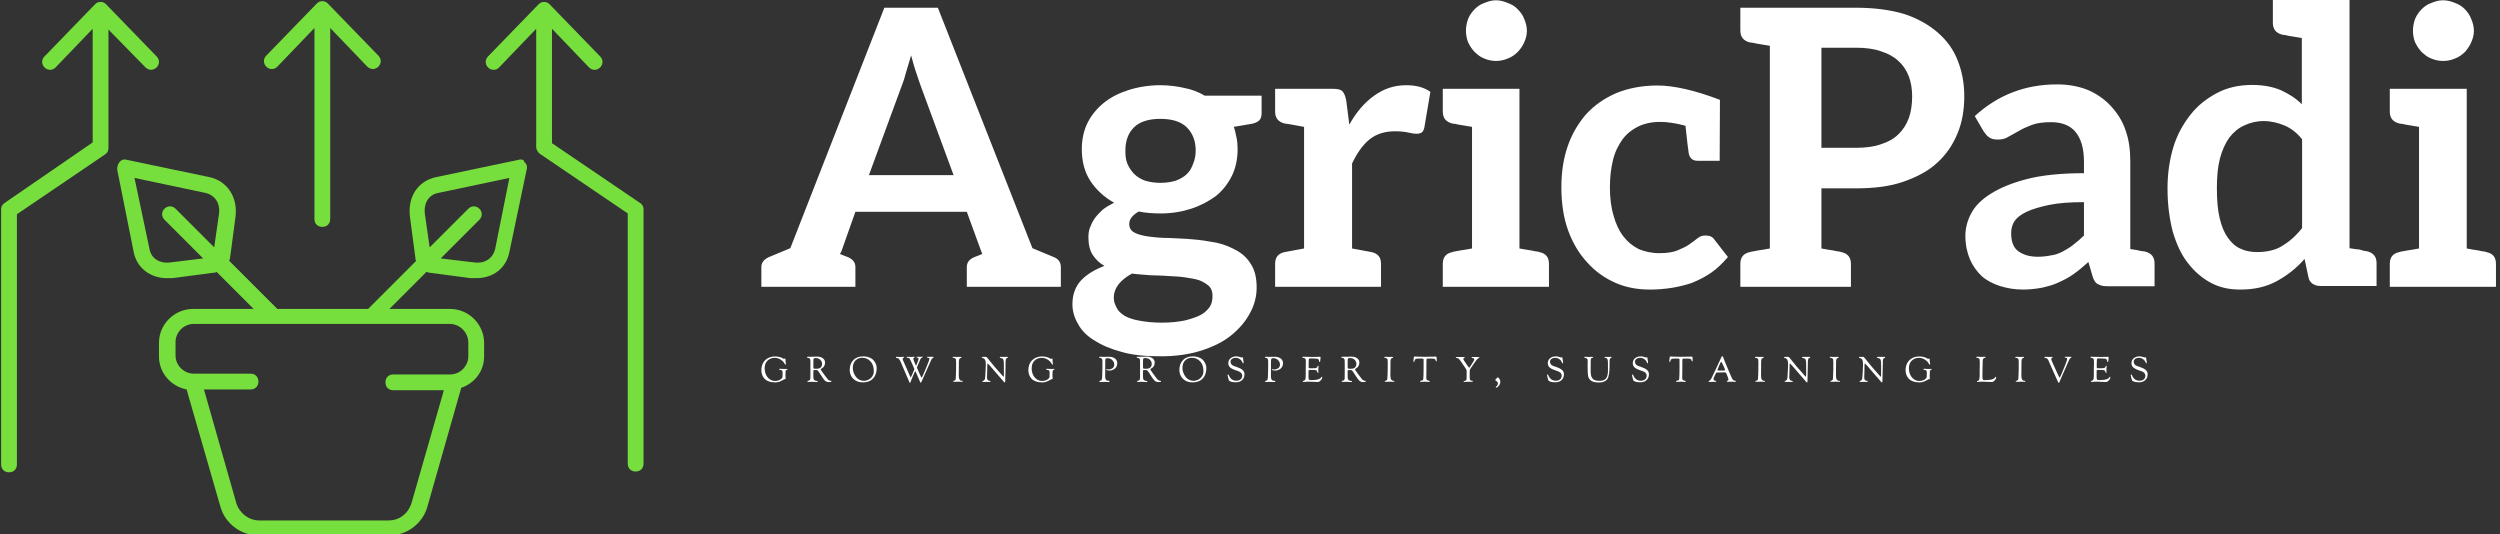 <svg data-v-423bf9ae="" xmlns="http://www.w3.org/2000/svg" viewBox="0 0 421 90" class="iconLeftSlogan"><rect x="0" y="0" width="421" height="90" fill="#333333" stroke="none"/><!----><!----><!----><g data-v-423bf9ae="" id="6efe09ca-6b01-40e1-9229-615c3889e118" fill="#FFFFFF" transform="matrix(4.644,0,0,4.644,127.098,-15.882)"><path d="M10.84 12.74C10.77 12.71 10.50 12.60 10.07 12.42L6.64 3.70L4.70 3.70L1.29 12.42C0.85 12.60 0.59 12.71 0.52 12.74C0.34 12.82 0.24 12.94 0.24 13.10L0.24 13.82L0.73 13.82L1.83 13.82L2.06 13.82L2.20 13.82L3.65 13.82L3.65 13.10C3.65 12.94 3.56 12.82 3.37 12.74C3.35 12.73 3.25 12.70 3.09 12.63L3.14 12.54L3.65 11.10L7.69 11.10L8.19 12.47L8.25 12.63C8.09 12.70 7.99 12.73 7.97 12.74C7.78 12.82 7.69 12.94 7.69 13.10L7.69 13.82L9.16 13.82L9.28 13.82L9.52 13.82L10.61 13.82L11.10 13.82L11.10 13.10C11.10 12.94 11.02 12.81 10.84 12.74ZM5.29 6.64C5.35 6.48 5.42 6.31 5.47 6.10C5.53 5.89 5.60 5.67 5.67 5.43C5.74 5.67 5.80 5.91 5.87 6.10C5.94 6.30 5.99 6.47 6.05 6.62L7.21 9.77L4.14 9.77ZM14.71 6.51C14.31 6.51 13.92 6.57 13.57 6.68C13.22 6.79 12.92 6.94 12.67 7.14C12.42 7.34 12.21 7.59 12.07 7.87C11.93 8.15 11.86 8.48 11.86 8.83C11.86 9.27 11.96 9.66 12.17 9.98C12.38 10.30 12.67 10.57 13.03 10.77C12.88 10.85 12.73 10.93 12.61 11.03C12.50 11.13 12.40 11.24 12.32 11.35C12.24 11.47 12.19 11.58 12.15 11.69C12.11 11.80 12.10 11.91 12.10 12.03C12.10 12.29 12.15 12.50 12.26 12.67C12.38 12.84 12.50 12.96 12.68 13.06C12.32 13.20 12.04 13.37 11.83 13.59C11.62 13.82 11.52 14.11 11.52 14.45C11.52 14.70 11.59 14.94 11.72 15.16C11.84 15.39 12.04 15.60 12.31 15.76C12.57 15.93 12.89 16.07 13.30 16.18C13.71 16.30 14.18 16.34 14.73 16.34C15.27 16.34 15.76 16.27 16.20 16.13C16.63 15.99 17.00 15.81 17.29 15.57C17.58 15.33 17.81 15.06 17.96 14.77C18.12 14.48 18.20 14.17 18.20 13.85C18.20 13.51 18.14 13.23 18.00 13.01C17.86 12.78 17.70 12.63 17.47 12.50C17.25 12.38 17.02 12.28 16.74 12.22C16.46 12.17 16.18 12.12 15.89 12.10C15.60 12.07 15.33 12.07 15.05 12.05C14.77 12.05 14.53 12.03 14.31 12.00C14.08 11.97 13.92 11.93 13.78 11.86C13.64 11.79 13.58 11.68 13.58 11.54C13.58 11.37 13.69 11.23 13.92 11.09C14.17 11.14 14.45 11.16 14.71 11.16C15.12 11.16 15.48 11.10 15.82 10.99C16.16 10.88 16.46 10.72 16.72 10.53C16.97 10.33 17.16 10.08 17.30 9.80C17.44 9.52 17.51 9.18 17.51 8.83C17.51 8.68 17.50 8.55 17.47 8.41C17.44 8.27 17.42 8.15 17.37 8.02L18.02 7.91C18.16 7.88 18.24 7.84 18.30 7.78C18.35 7.73 18.38 7.64 18.38 7.53L18.38 6.89L16.32 6.89C16.10 6.76 15.85 6.66 15.58 6.61C15.32 6.55 15.02 6.51 14.71 6.51ZM16.60 14.14C16.60 14.28 16.58 14.42 16.51 14.53C16.44 14.64 16.32 14.76 16.17 14.84C16.02 14.92 15.83 14.98 15.60 15.04C15.36 15.09 15.08 15.12 14.76 15.12C14.43 15.12 14.18 15.09 13.96 15.05C13.73 15.01 13.55 14.95 13.41 14.87C13.27 14.78 13.17 14.69 13.12 14.57C13.06 14.46 13.02 14.35 13.02 14.22C13.02 14.03 13.09 13.86 13.20 13.72C13.31 13.58 13.48 13.45 13.68 13.34C13.89 13.37 14.11 13.38 14.34 13.40C14.56 13.41 14.78 13.41 15.01 13.43C15.23 13.44 15.43 13.45 15.62 13.48C15.82 13.51 16.00 13.54 16.14 13.59C16.28 13.65 16.39 13.72 16.48 13.80C16.56 13.89 16.60 14 16.60 14.14ZM14.71 10.05C14.50 10.05 14.32 10.02 14.15 9.97C13.99 9.91 13.86 9.83 13.75 9.72C13.64 9.60 13.57 9.49 13.51 9.35C13.45 9.21 13.44 9.04 13.44 8.88C13.44 8.53 13.54 8.25 13.75 8.04C13.96 7.83 14.29 7.73 14.71 7.73C15.13 7.73 15.46 7.83 15.67 8.04C15.88 8.25 15.99 8.53 15.99 8.88C15.99 9.04 15.96 9.21 15.90 9.35C15.85 9.49 15.78 9.63 15.67 9.73C15.57 9.83 15.43 9.91 15.27 9.97C15.12 10.02 14.92 10.05 14.71 10.05ZM23.62 6.51C23.18 6.51 22.81 6.64 22.46 6.89C22.11 7.14 21.81 7.49 21.56 7.94L21.45 7.07C21.42 6.92 21.38 6.80 21.31 6.73C21.24 6.66 21.13 6.64 20.94 6.64L19.92 6.64L19.92 6.64L18.87 6.64L18.87 7.46C18.87 7.70 18.98 7.84 19.22 7.90C19.33 7.91 19.32 7.91 19.92 8.02L19.92 12.43C19.32 12.54 19.33 12.54 19.22 12.56C18.98 12.61 18.87 12.75 18.87 12.99L18.87 13.82L19.92 13.82L21.66 13.82L21.66 13.82L22.71 13.82L22.71 12.99C22.71 12.75 22.60 12.61 22.36 12.56C22.25 12.54 22.26 12.54 21.66 12.43L21.66 9.35C21.84 8.97 22.05 8.67 22.30 8.47C22.55 8.27 22.86 8.18 23.23 8.18C23.42 8.18 23.59 8.20 23.72 8.23C23.84 8.26 23.93 8.27 24.00 8.27C24.08 8.27 24.15 8.25 24.19 8.22C24.23 8.19 24.26 8.13 24.28 8.05L24.50 6.75C24.26 6.58 23.97 6.51 23.62 6.51ZM28.45 12.56C28.43 12.56 28.41 12.54 28.36 12.54C28.32 12.54 28.25 12.52 28.15 12.50C28.06 12.49 27.90 12.46 27.73 12.43L27.73 6.64L26.01 6.64L24.95 6.64L24.95 7.46C24.95 7.70 25.06 7.84 25.30 7.90C25.31 7.90 25.34 7.91 25.38 7.91C25.42 7.91 25.49 7.94 25.59 7.95C25.69 7.97 25.84 7.99 26.01 8.02L26.01 12.43C25.84 12.46 25.69 12.49 25.59 12.50C25.49 12.52 25.42 12.53 25.38 12.54C25.34 12.54 25.31 12.56 25.30 12.56C25.06 12.61 24.95 12.75 24.95 12.99L24.95 13.82L26.01 13.82L27.73 13.82L28.80 13.82L28.80 12.99C28.80 12.75 28.69 12.61 28.45 12.56ZM28 4.54C28 4.38 27.96 4.24 27.90 4.10C27.85 3.96 27.76 3.85 27.66 3.75C27.57 3.65 27.45 3.58 27.31 3.53C27.17 3.47 27.03 3.43 26.88 3.43C26.73 3.43 26.59 3.47 26.45 3.53C26.31 3.58 26.21 3.65 26.11 3.75C26.01 3.85 25.93 3.96 25.87 4.10C25.82 4.24 25.79 4.38 25.79 4.54C25.79 4.69 25.82 4.83 25.87 4.96C25.93 5.08 26.01 5.21 26.11 5.31C26.21 5.40 26.31 5.49 26.45 5.54C26.59 5.60 26.73 5.63 26.88 5.63C27.03 5.63 27.17 5.60 27.31 5.54C27.45 5.49 27.57 5.40 27.66 5.31C27.76 5.21 27.85 5.08 27.90 4.96C27.96 4.83 28 4.69 28 4.54ZM34.80 12.11C34.73 12.00 34.62 11.96 34.48 11.96C34.37 11.96 34.29 11.98 34.20 12.05C34.12 12.12 34.01 12.19 33.89 12.28C33.78 12.36 33.63 12.43 33.46 12.50C33.29 12.57 33.07 12.60 32.79 12.60C32.51 12.60 32.27 12.54 32.05 12.45C31.82 12.33 31.64 12.18 31.49 11.98C31.33 11.77 31.22 11.52 31.14 11.23C31.05 10.93 31.01 10.58 31.01 10.21C31.01 9.84 31.05 9.52 31.12 9.23C31.19 8.93 31.32 8.68 31.47 8.47C31.63 8.26 31.81 8.12 32.03 8.01C32.26 7.90 32.52 7.84 32.83 7.84C33.07 7.84 33.39 7.88 33.75 7.98C33.81 8.54 33.85 8.88 33.87 8.99C33.91 9.16 34.01 9.25 34.19 9.25L34.76 9.25L34.93 9.25L34.99 9.25L35 7.04C34.08 6.69 33.32 6.52 32.73 6.52C32.17 6.52 31.67 6.62 31.23 6.80C30.80 6.99 30.44 7.24 30.14 7.57C29.85 7.91 29.62 8.30 29.47 8.75C29.32 9.20 29.25 9.67 29.25 10.21C29.25 10.79 29.33 11.33 29.50 11.79C29.67 12.25 29.90 12.63 30.20 12.95C30.49 13.27 30.83 13.51 31.22 13.68C31.61 13.85 32.02 13.92 32.47 13.92C32.72 13.92 32.98 13.90 33.24 13.86C33.49 13.82 33.74 13.76 33.98 13.68C34.22 13.58 34.45 13.47 34.68 13.31C34.90 13.16 35.10 12.96 35.29 12.74ZM43.62 5.61C43.47 5.22 43.23 4.89 42.91 4.61C42.59 4.33 42.18 4.09 41.69 3.93C41.20 3.78 40.60 3.70 39.93 3.70L36.81 3.70L35.74 3.70L35.74 4.52C35.74 4.76 35.85 4.90 36.09 4.96C36.11 4.96 36.13 4.96 36.18 4.97C36.22 4.97 36.29 5.00 36.39 5.01C36.48 5.03 36.64 5.05 36.81 5.08L36.81 12.43C36.64 12.46 36.48 12.49 36.39 12.50C36.29 12.52 36.22 12.53 36.18 12.54C36.13 12.54 36.11 12.56 36.09 12.56C35.85 12.61 35.74 12.75 35.74 12.99L35.74 13.82L36.81 13.82L38.68 13.82L39.75 13.82L39.75 12.99C39.75 12.75 39.63 12.61 39.40 12.56C39.38 12.56 39.35 12.54 39.31 12.54C39.27 12.54 39.20 12.52 39.10 12.50C39.00 12.49 38.85 12.46 38.68 12.43L38.68 10.25L39.93 10.25C40.59 10.25 41.16 10.18 41.65 10.01C42.14 9.84 42.56 9.62 42.88 9.32C43.20 9.03 43.44 8.68 43.61 8.27C43.78 7.87 43.86 7.41 43.86 6.92C43.86 6.44 43.78 6.01 43.62 5.61ZM41.85 7.70C41.76 7.94 41.64 8.13 41.47 8.29C41.30 8.46 41.09 8.57 40.84 8.65C40.59 8.74 40.28 8.78 39.93 8.78L38.68 8.78L38.68 5.15L39.93 5.15C40.28 5.15 40.59 5.19 40.84 5.28C41.09 5.36 41.30 5.47 41.47 5.63C41.64 5.78 41.76 5.96 41.85 6.19C41.93 6.41 41.97 6.65 41.97 6.92C41.97 7.20 41.93 7.48 41.85 7.70ZM50.41 12.54C50.40 12.54 50.34 12.53 50.26 12.52C50.18 12.50 50.04 12.47 49.88 12.45L49.88 9.27C49.88 8.86 49.83 8.48 49.71 8.15C49.60 7.81 49.41 7.52 49.18 7.27C48.96 7.03 48.68 6.83 48.36 6.69C48.02 6.55 47.64 6.48 47.22 6.48C46.06 6.48 45.07 6.87 44.24 7.63L44.56 8.18C44.62 8.26 44.67 8.34 44.76 8.40C44.84 8.46 44.95 8.48 45.07 8.48C45.21 8.48 45.33 8.46 45.44 8.39C45.56 8.32 45.68 8.26 45.82 8.18C45.96 8.09 46.13 8.02 46.31 7.95C46.49 7.88 46.73 7.85 47.01 7.85C47.40 7.85 47.70 7.97 47.89 8.20C48.09 8.44 48.20 8.79 48.20 9.28L48.20 9.70C47.39 9.70 46.69 9.77 46.14 9.91C45.60 10.05 45.16 10.23 44.83 10.44C44.49 10.65 44.25 10.89 44.11 11.16C43.97 11.42 43.90 11.70 43.90 11.97C43.90 12.29 43.96 12.57 44.06 12.81C44.16 13.05 44.31 13.26 44.49 13.43C44.67 13.59 44.90 13.71 45.15 13.79C45.40 13.87 45.68 13.92 45.99 13.92C46.24 13.92 46.48 13.89 46.69 13.85C46.90 13.80 47.10 13.75 47.28 13.66C47.46 13.58 47.66 13.48 47.82 13.36C48.01 13.23 48.17 13.09 48.36 12.92L48.51 13.43C48.55 13.58 48.62 13.69 48.72 13.73C48.82 13.79 48.94 13.80 49.11 13.80L49.70 13.80L49.88 13.80L50.76 13.80L50.76 12.98C50.76 12.74 50.65 12.60 50.41 12.54ZM48.20 11.96C48.08 12.08 47.95 12.19 47.82 12.29C47.70 12.39 47.57 12.46 47.45 12.53C47.32 12.60 47.17 12.66 47.01 12.68C46.86 12.71 46.70 12.73 46.52 12.73C46.23 12.73 46.00 12.66 45.82 12.53C45.64 12.40 45.56 12.18 45.56 11.87C45.56 11.72 45.60 11.56 45.68 11.44C45.77 11.31 45.91 11.20 46.12 11.10C46.33 11.00 46.61 10.92 46.94 10.85C47.28 10.78 47.70 10.75 48.20 10.75ZM58.81 12.96C58.81 12.73 58.70 12.59 58.46 12.53C58.44 12.53 58.41 12.52 58.38 12.52C58.35 12.52 58.28 12.49 58.20 12.47C58.11 12.46 57.99 12.45 57.83 12.42L57.83 3.42L56.10 3.42L55.05 3.42L55.05 4.24C55.05 4.48 55.16 4.62 55.40 4.68C55.41 4.68 55.44 4.69 55.48 4.69C55.52 4.69 55.59 4.72 55.69 4.73C55.79 4.75 55.92 4.77 56.10 4.80L56.10 7.20C55.87 6.97 55.62 6.82 55.34 6.69C55.06 6.57 54.71 6.50 54.31 6.50C53.83 6.50 53.41 6.59 53.03 6.79C52.65 6.99 52.33 7.24 52.07 7.57C51.80 7.91 51.58 8.30 51.44 8.76C51.30 9.23 51.23 9.72 51.23 10.25C51.23 10.84 51.30 11.35 51.42 11.82C51.55 12.26 51.73 12.66 51.97 12.96C52.21 13.27 52.49 13.51 52.81 13.68C53.13 13.85 53.48 13.92 53.87 13.92C54.38 13.92 54.82 13.82 55.20 13.61C55.58 13.40 55.90 13.15 56.20 12.81L56.34 13.47C56.36 13.58 56.41 13.65 56.49 13.71C56.57 13.76 56.66 13.79 56.77 13.79L57.83 13.79L58.81 13.79ZM56.11 11.69C55.89 11.97 55.65 12.18 55.40 12.33C55.15 12.49 54.84 12.56 54.47 12.56C54.25 12.56 54.04 12.52 53.86 12.43C53.68 12.35 53.54 12.21 53.41 12.03C53.28 11.84 53.19 11.62 53.12 11.33C53.05 11.03 53.02 10.67 53.02 10.25C53.02 9.83 53.05 9.48 53.13 9.17C53.21 8.86 53.33 8.61 53.47 8.41C53.62 8.22 53.80 8.06 54.01 7.97C54.22 7.87 54.45 7.81 54.71 7.81C54.98 7.81 55.23 7.87 55.47 7.97C55.69 8.06 55.92 8.23 56.11 8.47ZM62.79 12.56C62.78 12.56 62.75 12.54 62.71 12.54C62.66 12.54 62.59 12.52 62.50 12.50C62.40 12.49 62.24 12.46 62.08 12.43L62.08 6.64L60.35 6.64L59.29 6.64L59.29 7.46C59.29 7.70 59.40 7.84 59.64 7.90C59.65 7.90 59.68 7.91 59.72 7.91C59.77 7.91 59.84 7.94 59.93 7.95C60.03 7.97 60.19 7.99 60.35 8.02L60.35 12.43C60.19 12.46 60.03 12.49 59.93 12.50C59.84 12.52 59.77 12.53 59.72 12.54C59.68 12.54 59.65 12.56 59.64 12.56C59.40 12.61 59.29 12.75 59.29 12.99L59.29 13.82L60.35 13.82L62.08 13.82L63.14 13.82L63.14 12.99C63.14 12.75 63.03 12.61 62.79 12.56ZM62.34 4.54C62.34 4.38 62.30 4.24 62.24 4.10C62.19 3.96 62.10 3.85 62.01 3.75C61.91 3.65 61.80 3.58 61.66 3.53C61.52 3.47 61.38 3.43 61.22 3.43C61.07 3.43 60.93 3.47 60.79 3.53C60.65 3.58 60.55 3.65 60.45 3.75C60.35 3.85 60.27 3.96 60.21 4.10C60.16 4.24 60.13 4.38 60.13 4.54C60.13 4.69 60.16 4.83 60.21 4.96C60.27 5.08 60.35 5.21 60.45 5.31C60.55 5.40 60.65 5.49 60.79 5.54C60.93 5.60 61.07 5.63 61.22 5.63C61.38 5.63 61.52 5.60 61.66 5.54C61.80 5.49 61.91 5.40 62.01 5.31C62.10 5.21 62.19 5.08 62.24 4.96C62.30 4.83 62.34 4.69 62.34 4.54Z"></path></g><!----><g data-v-423bf9ae="" id="388a1289-d05f-4cd2-9513-b2f257ccb654" transform="matrix(1.329,0,0,1.329,-12.17,-21.336)" stroke="none" fill="#77DF3D"><path d="M74.9 36.3l-10.5 2.2c-2.3.5-3.6 2.5-3.3 5l.7 5.3c0 .1 0 .2.1.3l-6.1 6.1H44.3l-6.1-6.1c0-.1.1-.2.1-.3l.7-5.3c.3-2.4-1-4.5-3.3-5l-10.5-2.2c-.3-.1-.7 0-.9.3-.2.2-.3.6-.3.9L26.1 48c.4 2 2.1 3.3 4.2 3.3h.7l5.3-.7c.1 0 .2 0 .3-.1l4.7 4.7h-7.7c-2.3 0-4.3 1.9-4.3 4.3v1.7c0 2.1 1.5 3.8 3.5 4.2l4.3 14.9c.6 2.1 2.6 3.6 4.8 3.6h16.6c2.2 0 4.2-1.5 4.8-3.6l4.3-15.1c1.7-.6 2.9-2.1 2.9-4v-1.7c0-2.3-1.9-4.3-4.3-4.3h-7.7l4.7-4.7c.1 0 .2.1.3.1l5.3.7h.7c2.2 0 3.8-1.3 4.2-3.3l2.2-10.5c.1-.3 0-.7-.3-.9 0-.3-.4-.4-.7-.3zm-44.1 13c-1.4.2-2.5-.5-2.7-1.7l-1.9-9 9 1.9c1.2.3 1.9 1.3 1.7 2.7l-.6 4.2-4.9-4.9c-.4-.4-1-.4-1.4 0s-.4 1 0 1.4l4.9 4.9-4.1.5zm37.7 10.2v1.7c0 1.2-1 2.3-2.3 2.3H59c-.6 0-1 .4-1 1s.4 1 1 1h6.4l-4.1 14.3c-.4 1.3-1.5 2.2-2.9 2.2H42c-1.3 0-2.5-.9-2.9-2.2L35 65.4h5.9c.6 0 1-.4 1-1s-.4-1-1-1h-7.2c-1.2 0-2.3-1-2.3-2.3v-1.7c0-1.2 1-2.3 2.3-2.3h32.6c1.2.1 2.2 1.1 2.2 2.4zm3.4-11.9c-.3 1.2-1.3 1.9-2.7 1.7l-4.2-.5 4.9-4.9c.4-.4.4-1 0-1.4s-1-.4-1.4 0l-4.9 4.9-.6-4.2c-.2-1.4.5-2.5 1.7-2.7l9-1.9-1.8 9z"></path><path d="M50 44.8c.6 0 1-.4 1-1V19.6l4.7 4.9c.2.2.5.3.7.3.2 0 .5-.1.7-.3.4-.4.4-1 0-1.4l-6.4-6.6c-.2-.2-.4-.3-.7-.3s-.5.1-.7.3l-6.4 6.6c-.4.4-.4 1 0 1.4.4.4 1 .4 1.4 0l4.7-4.9v24.2c0 .6.4 1 1 1zM27.6 24.6c.2.2.5.3.7.3.2 0 .5-.1.7-.3.4-.4.4-1 0-1.4l-6.4-6.6c-.2-.2-.4-.3-.7-.3s-.5.1-.7.3l-6.4 6.6c-.4.4-.4 1 0 1.4.4.4 1 .4 1.4 0l4.7-4.9v14.4L9.7 41.8c-.3.2-.4.5-.4.8v32.3c0 .6.4 1 1 1s1-.4 1-1V43.2l11.2-7.6c.3-.2.4-.5.4-.8v-15l4.7 4.8zM90.3 41.8l-11.2-7.6V19.7l4.7 4.9c.4.4 1 .4 1.4 0 .4-.4.4-1 0-1.4l-6.4-6.6c-.2-.2-.4-.3-.7-.3s-.5.1-.7.3L71 23.2c-.4.4-.4 1 0 1.4.2.2.4.3.7.3.3 0 .5-.1.7-.3l4.7-4.9v15c0 .3.2.6.4.8l11.2 7.6v31.7c0 .6.4 1 1 1s1-.4 1-1V42.6c0-.3-.1-.6-.4-.8z"></path></g><!----><g data-v-423bf9ae="" id="58e52962-daea-46c4-a29c-36e85ba58c51" fill="#FFFFFF" transform="matrix(0.424,0,0,0.424,127.95,58.599)"><path d="M0.62 8.83L0.62 8.83Q0.62 7.31 1.23 6.09Q1.83 4.87 3.09 4.12Q4.35 3.37 6.09 3.37L6.09 3.37Q6.76 3.37 7.35 3.48Q7.94 3.58 8.32 3.72Q8.69 3.86 8.97 4.01Q9.25 4.16 9.40 4.26Q9.55 4.37 9.58 4.37L9.58 4.37Q9.62 4.37 9.77 4.26Q9.91 4.16 9.97 4.16L9.97 4.16Q10.18 4.16 10.18 4.44L10.18 4.44Q10.19 4.84 10.24 5.29Q10.29 5.74 10.33 6.03Q10.37 6.33 10.37 6.38L10.37 6.38Q10.37 6.62 10.21 6.62Q10.04 6.62 9.97 6.45L9.97 6.45Q9.48 5.39 8.33 4.65Q7.18 3.92 5.96 3.92L5.96 3.92Q4.21 3.92 3.07 5.02Q1.93 6.12 1.93 8.06L1.93 8.06Q1.93 9.35 2.41 10.49Q2.88 11.62 3.86 12.36Q4.83 13.10 6.09 13.10L6.09 13.10Q7.17 13.10 8.04 12.61Q8.92 12.12 9.02 11.49L9.02 11.49Q9.06 11.16 9.06 9.73L9.06 9.73Q9.06 9.18 8.82 8.95L8.82 8.95Q8.65 8.78 8.20 8.72L8.20 8.72Q7.78 8.68 7.71 8.55L7.71 8.55Q7.69 8.50 7.69 8.41L7.69 8.41Q7.69 8.26 7.94 8.26L7.94 8.26Q8.12 8.26 8.72 8.29Q9.32 8.33 9.49 8.33L9.49 8.33Q9.77 8.33 10.09 8.32Q10.42 8.32 10.61 8.32L10.61 8.32L10.82 8.32Q11.05 8.32 11.05 8.44L11.05 8.44Q11.05 8.54 10.69 8.69Q10.33 8.85 10.29 9.09L10.29 9.09Q10.19 9.69 10.19 10.65L10.19 10.65Q10.19 11.07 10.21 11.40Q10.22 11.72 10.23 11.85Q10.23 11.98 10.25 12.08Q10.26 12.18 10.26 12.22L10.26 12.22Q10.26 12.29 10.16 12.33Q10.05 12.36 9.81 12.42Q9.58 12.49 9.38 12.60L9.38 12.60L9.28 12.66Q9.18 12.73 9.09 12.78Q8.99 12.84 8.83 12.92Q8.67 13.01 8.50 13.09Q8.33 13.17 8.12 13.26Q7.91 13.36 7.69 13.43Q7.46 13.50 7.22 13.55Q6.99 13.61 6.73 13.64Q6.47 13.68 6.22 13.68L6.22 13.68Q4.69 13.68 3.56 13.26Q2.44 12.85 1.82 12.14Q1.20 11.44 0.91 10.61Q0.62 9.79 0.62 8.83ZM18.73 3.70L18.73 3.70Q18.73 3.47 19.14 3.47L19.14 3.47L21.46 3.47Q21.78 3.47 22.20 3.45Q22.62 3.43 22.86 3.43L22.86 3.43Q24.12 3.43 25.02 4.07Q25.91 4.70 25.91 5.78L25.91 5.78Q25.91 6.50 25.64 7.03Q25.37 7.57 25.04 7.81Q24.71 8.05 24.44 8.22Q24.16 8.40 24.16 8.46L24.16 8.46Q24.16 8.62 25.34 10.27Q26.52 11.91 26.95 12.38L26.95 12.38Q27.48 13.03 28.24 13.03L28.24 13.03Q28.43 13.03 28.43 13.20L28.43 13.20Q28.43 13.41 28.27 13.48Q28.10 13.55 27.40 13.55L27.40 13.55Q26.74 13.55 26.19 13.23L26.19 13.23Q25.49 12.82 23.83 10.09L23.83 10.09Q23.73 9.94 23.69 9.87L23.69 9.87Q23.02 8.78 22.65 8.78L22.65 8.78L22.36 8.78L21.50 8.78Q21.34 8.78 21.30 8.92Q21.27 9.06 21.27 9.77L21.27 9.77Q21.27 10.44 21.27 10.88Q21.27 11.31 21.27 11.43Q21.28 11.55 21.28 11.63Q21.28 11.70 21.28 11.75L21.28 11.75Q21.28 12.32 21.55 12.63Q21.81 12.95 22.14 13.00Q22.47 13.05 22.74 13.11Q23.00 13.17 23.00 13.31L23.00 13.31Q23.00 13.54 22.75 13.54L22.75 13.54Q22.74 13.54 21.78 13.49Q20.83 13.44 20.75 13.44L20.75 13.44Q20.34 13.44 19.78 13.47Q19.22 13.50 19.21 13.50L19.21 13.50Q18.91 13.50 18.91 13.27L18.91 13.27Q18.91 13.12 19.10 13.05Q19.28 12.99 19.50 12.96Q19.73 12.94 19.91 12.66Q20.09 12.38 20.09 11.86L20.09 11.86Q20.09 11.49 20.10 9.90Q20.10 8.30 20.10 7.45L20.10 7.45Q20.10 6.58 20.10 5.86Q20.09 5.14 20.09 5.08L20.09 5.08Q20.09 4.56 19.88 4.29Q19.67 4.02 19.41 3.98Q19.15 3.95 18.94 3.89Q18.73 3.84 18.73 3.70ZM21.27 5.54L21.27 5.94Q21.27 7.38 21.28 7.72Q21.29 8.06 21.38 8.12L21.38 8.12Q21.59 8.25 21.98 8.25L21.98 8.25L22.12 8.25L22.53 8.25Q23.72 8.25 24.23 7.70Q24.74 7.15 24.74 6.30L24.74 6.30Q24.74 5.43 24.06 4.72Q23.38 4.00 22.01 4.00L22.01 4.00Q21.49 4.00 21.38 4.28Q21.27 4.55 21.27 5.54L21.27 5.54ZM35.71 8.69L35.71 8.69Q35.71 6.34 37.13 4.84Q38.54 3.33 41.13 3.33L41.13 3.33Q42.34 3.33 43.30 3.68Q44.27 4.03 44.83 4.54Q45.39 5.05 45.77 5.71Q46.14 6.37 46.28 6.92Q46.42 7.48 46.42 7.95L46.42 7.95Q46.42 9.86 45.68 11.16Q44.94 12.47 43.73 13.07Q42.52 13.66 40.94 13.66L40.94 13.66Q39.27 13.66 38.06 12.94Q36.85 12.21 36.28 11.10Q35.71 10.00 35.71 8.69ZM36.95 7.98L36.95 7.98Q36.95 8.54 37.10 9.19Q37.25 9.84 37.60 10.54Q37.95 11.23 38.45 11.78Q38.95 12.33 39.71 12.69Q40.47 13.05 41.38 13.05L41.38 13.05Q41.86 13.05 42.38 12.90Q42.91 12.75 43.43 12.45Q43.95 12.14 44.35 11.70Q44.76 11.26 45.02 10.62Q45.28 9.98 45.28 9.24L45.28 9.24Q45.28 6.71 43.95 5.30Q42.62 3.89 40.66 3.89L40.66 3.89Q39.12 3.89 38.03 4.93Q36.95 5.96 36.95 7.98ZM54.03 3.71L54.03 3.71Q54.03 3.51 54.40 3.51L54.40 3.51Q54.49 3.51 54.94 3.54Q55.40 3.56 55.94 3.56L55.94 3.56Q56.34 3.56 56.73 3.54Q57.12 3.51 57.15 3.51L57.15 3.51Q57.27 3.51 57.31 3.55Q57.34 3.58 57.34 3.68L57.34 3.68Q57.34 3.77 57.04 3.92Q56.74 4.07 56.74 4.34L56.74 4.34Q56.74 4.47 56.80 4.65Q56.85 4.83 57.02 5.22Q57.19 5.61 57.38 6.03Q57.57 6.45 57.96 7.33Q58.35 8.20 58.73 9.07L58.73 9.07Q58.83 9.30 59.02 9.74Q59.21 10.18 59.33 10.46Q59.44 10.74 59.58 11.05Q59.72 11.37 59.82 11.52Q59.91 11.68 59.95 11.68L59.95 11.68Q60.00 11.68 60.40 10.81Q60.79 9.94 61.10 9.17L61.10 9.17Q61.15 9.04 61.23 8.89Q61.31 8.74 61.34 8.63Q61.38 8.53 61.38 8.41L61.38 8.41Q61.38 8.25 60.54 6.36Q59.70 4.48 59.46 4.21L59.46 4.21Q59.40 4.14 59.35 4.10Q59.29 4.06 59.24 4.02Q59.19 3.99 59.16 3.97Q59.12 3.95 59.07 3.94Q59.01 3.93 58.99 3.93Q58.97 3.93 58.91 3.93Q58.84 3.92 58.83 3.92L58.83 3.92Q58.44 3.88 58.35 3.84Q58.27 3.81 58.27 3.70L58.27 3.70Q58.27 3.50 58.67 3.50L58.67 3.50Q58.76 3.50 59.22 3.53Q59.68 3.56 60.21 3.56L60.21 3.56Q60.24 3.56 60.59 3.53Q60.94 3.50 61.14 3.50L61.14 3.50Q61.56 3.50 61.56 3.61L61.56 3.61Q61.56 3.70 61.40 3.78Q61.25 3.86 61.10 4.00Q60.96 4.13 60.96 4.33L60.96 4.33Q60.96 4.59 61.39 5.57L61.39 5.57Q61.42 5.63 61.58 6.03Q61.74 6.44 61.87 6.71Q61.99 6.99 62.05 6.99L62.05 6.99Q62.16 6.99 62.61 5.76Q63.06 4.54 63.06 4.31L63.06 4.31Q63.06 4.06 62.85 3.96Q62.64 3.85 62.43 3.80Q62.22 3.75 62.22 3.64L62.22 3.64Q62.22 3.49 62.52 3.49L62.52 3.49Q62.61 3.49 62.94 3.50Q63.28 3.51 63.42 3.51L63.42 3.51L63.66 3.51Q63.85 3.51 64.40 3.47L64.40 3.47L64.53 3.47Q64.71 3.47 64.71 3.61Q64.71 3.75 64.44 3.84Q64.18 3.92 64.08 4.02L64.08 4.02Q63.85 4.24 63.69 4.66L63.69 4.66Q63.39 5.38 62.99 6.33L62.99 6.33Q62.57 7.31 62.50 7.50Q62.43 7.70 62.43 7.85L62.43 7.85Q62.43 7.97 63.28 9.87Q64.13 11.77 64.29 11.77L64.29 11.77Q64.46 11.77 65.92 8.24Q67.38 4.70 67.38 4.35L67.38 4.35Q67.38 4.13 67.22 4.01Q67.06 3.89 66.86 3.87Q66.67 3.85 66.51 3.80Q66.35 3.75 66.35 3.64L66.35 3.64Q66.35 3.54 66.39 3.52Q66.43 3.50 66.61 3.50L66.61 3.50Q66.65 3.50 66.93 3.51Q67.21 3.51 67.49 3.51L67.49 3.51Q67.75 3.51 68.06 3.50Q68.38 3.49 68.74 3.49L68.74 3.49Q69.02 3.49 69.02 3.68L69.02 3.68Q69.02 3.78 68.94 3.84Q68.87 3.89 68.71 3.98Q68.56 4.06 68.45 4.17L68.45 4.17Q68.38 4.24 68.33 4.31Q68.28 4.38 68.22 4.49Q68.17 4.59 68.13 4.66Q68.10 4.73 68.02 4.91Q67.94 5.08 67.90 5.18L67.90 5.18Q66.82 7.59 65.49 10.58L65.49 10.58Q64.43 13.01 64.23 13.41Q64.04 13.82 63.92 13.82L63.92 13.82Q63.85 13.82 63.76 13.64Q63.66 13.47 63.48 13.05Q63.31 12.64 63.28 12.57L63.28 12.57Q63.14 12.26 62.91 11.72Q62.68 11.17 62.52 10.79Q62.36 10.42 62.19 10.02Q62.02 9.63 61.91 9.43Q61.80 9.23 61.75 9.23L61.75 9.23Q61.61 9.23 60.81 11.16Q60.00 13.09 59.95 13.31L59.95 13.31Q59.93 13.37 59.91 13.43Q59.89 13.48 59.88 13.52Q59.86 13.57 59.85 13.61Q59.84 13.65 59.82 13.68Q59.81 13.71 59.80 13.73Q59.79 13.76 59.78 13.78Q59.77 13.80 59.75 13.82Q59.74 13.83 59.72 13.84Q59.71 13.85 59.70 13.85Q59.68 13.86 59.65 13.86L59.65 13.86Q59.53 13.86 59.35 13.46Q59.16 13.06 58.69 11.89Q58.21 10.72 57.72 9.65L57.72 9.65Q56.91 7.87 56 5.63L56 5.63Q55.73 4.96 55.43 4.57Q55.12 4.19 54.88 4.09Q54.64 3.99 54.45 3.98Q54.25 3.96 54.14 3.92Q54.03 3.88 54.03 3.71ZM76.57 3.71L76.57 3.71Q76.57 3.50 76.96 3.50L76.96 3.50Q77.10 3.50 77.60 3.53Q78.11 3.56 78.54 3.56L78.54 3.56Q78.81 3.56 79.05 3.54Q79.30 3.53 79.77 3.53L79.77 3.53Q80.15 3.53 80.15 3.72L80.15 3.72Q80.15 3.84 79.51 4.10L79.51 4.10Q79.06 4.28 79.06 5.71L79.06 5.71Q79.06 7.60 79.04 9.05Q79.02 10.50 79.02 10.89L79.02 10.89Q79.02 12.07 79.37 12.59L79.37 12.59Q79.67 13.02 80.04 13.02L80.04 13.02Q80.07 13.02 80.18 13.03Q80.29 13.03 80.32 13.03L80.32 13.03Q80.42 13.03 80.51 13.08Q80.61 13.13 80.61 13.19L80.61 13.19Q80.61 13.34 80.53 13.39Q80.46 13.44 80.26 13.44L80.26 13.44Q79.84 13.44 79.48 13.41Q79.13 13.38 78.93 13.38L78.93 13.38Q78.54 13.38 78.08 13.42Q77.62 13.45 77.39 13.45L77.39 13.45Q76.76 13.45 76.76 13.24L76.76 13.24Q76.76 13.12 76.89 13.07Q77.03 13.02 77.20 13.00Q77.36 12.98 77.55 12.82Q77.73 12.66 77.80 12.35L77.80 12.35Q77.83 12.25 77.89 10.76Q77.95 9.27 77.95 8.61L77.95 8.61L77.95 7.81Q77.95 7.63 77.96 7.12Q77.97 6.61 77.97 6.30L77.97 6.30L77.97 5.66Q77.97 5.04 77.91 4.63L77.91 4.63Q77.87 4.30 77.54 4.12Q77.21 3.93 76.86 3.92L76.86 3.92Q76.57 3.91 76.57 3.71ZM88.16 3.77L88.16 3.77Q88.16 3.68 88.26 3.60Q88.35 3.53 88.51 3.53L88.51 3.53Q88.59 3.53 88.79 3.54Q88.98 3.54 89.04 3.54L89.04 3.54Q89.25 3.54 89.43 3.53Q89.61 3.51 89.73 3.51L89.73 3.51Q89.85 3.51 90.02 3.59Q90.19 3.67 90.22 3.75L90.22 3.75Q90.24 3.79 90.37 3.94Q90.50 4.09 90.71 4.33Q90.92 4.56 91.08 4.79L91.08 4.79Q92.99 7.27 96.18 10.77L96.18 10.77Q96.26 10.86 96.38 10.99Q96.50 11.12 96.55 11.18Q96.60 11.24 96.66 11.30Q96.71 11.35 96.75 11.38Q96.78 11.40 96.81 11.40L96.81 11.40Q96.95 11.40 96.95 10.53L96.95 10.53L96.95 8.89Q96.95 7.95 96.94 7.31Q96.94 6.66 96.93 6.38Q96.92 6.09 96.92 6.02L96.92 6.02L96.92 5.92Q96.92 5.45 96.86 5.11Q96.80 4.77 96.71 4.59Q96.63 4.41 96.47 4.28Q96.31 4.16 96.19 4.12Q96.08 4.09 95.87 4.05Q95.66 4.00 95.58 3.98L95.58 3.98Q95.30 3.89 95.30 3.74L95.30 3.74Q95.30 3.53 95.56 3.53L95.56 3.53Q95.65 3.53 96.24 3.54Q96.82 3.54 96.89 3.54L96.89 3.54Q97.23 3.54 97.64 3.53Q98.06 3.51 98.15 3.51L98.15 3.51Q98.39 3.51 98.48 3.56Q98.57 3.61 98.57 3.75L98.57 3.75Q98.57 3.81 98.50 3.86Q98.42 3.91 98.34 3.94Q98.25 3.98 98.17 4.00L98.17 4.00L98.08 4.03Q97.62 4.28 97.62 5.61L97.62 5.61L97.62 6.15Q97.62 7.21 97.55 9.83Q97.47 12.46 97.47 13.08L97.47 13.08L97.47 13.36Q97.47 13.68 97.27 13.68L97.27 13.68Q97.15 13.68 97.05 13.58L97.05 13.58Q92.40 8.19 91.50 7.17Q90.59 6.16 90.50 6.16L90.50 6.16Q90.36 6.16 90.36 7.11L90.36 7.11Q90.36 8.44 90.30 9.97Q90.24 11.51 90.24 11.65L90.24 11.65Q90.24 12.28 90.46 12.61Q90.68 12.94 90.93 12.98Q91.18 13.02 91.40 13.07Q91.62 13.12 91.62 13.26L91.62 13.26Q91.62 13.41 91.57 13.45Q91.52 13.50 91.39 13.50L91.39 13.50Q91.29 13.50 90.95 13.48Q90.61 13.47 89.89 13.47L89.89 13.47Q89.77 13.47 89.38 13.48Q88.98 13.50 88.70 13.50L88.70 13.50Q88.40 13.50 88.40 13.27L88.40 13.27Q88.40 13.15 88.58 13.11Q88.76 13.08 89.03 12.89Q89.29 12.71 89.43 12.21L89.43 12.21Q89.52 11.89 89.64 9.60Q89.77 7.32 89.77 6.45L89.77 6.45Q89.77 5.25 89.43 4.65Q89.10 4.06 88.34 3.98L88.34 3.98Q88.16 3.96 88.16 3.77ZM106.67 8.83L106.67 8.83Q106.67 7.31 107.27 6.09Q107.88 4.87 109.14 4.12Q110.40 3.37 112.14 3.37L112.14 3.37Q112.81 3.37 113.40 3.48Q113.99 3.58 114.37 3.72Q114.74 3.86 115.02 4.01Q115.30 4.16 115.45 4.26Q115.60 4.37 115.63 4.37L115.63 4.37Q115.67 4.37 115.81 4.26Q115.96 4.16 116.02 4.16L116.02 4.16Q116.23 4.16 116.23 4.44L116.23 4.44Q116.24 4.84 116.29 5.29Q116.34 5.74 116.38 6.03Q116.42 6.33 116.42 6.38L116.42 6.38Q116.42 6.62 116.26 6.62Q116.09 6.62 116.02 6.45L116.02 6.45Q115.53 5.39 114.38 4.65Q113.23 3.92 112.01 3.92L112.01 3.92Q110.26 3.92 109.12 5.02Q107.98 6.12 107.98 8.06L107.98 8.06Q107.98 9.35 108.46 10.49Q108.93 11.62 109.91 12.36Q110.88 13.10 112.14 13.10L112.14 13.10Q113.22 13.10 114.09 12.61Q114.97 12.12 115.07 11.49L115.07 11.49Q115.11 11.16 115.11 9.73L115.11 9.73Q115.11 9.18 114.87 8.95L114.87 8.95Q114.70 8.78 114.25 8.72L114.25 8.72Q113.83 8.68 113.76 8.55L113.76 8.55Q113.74 8.50 113.74 8.41L113.74 8.41Q113.74 8.26 113.99 8.26L113.99 8.26Q114.17 8.26 114.77 8.29Q115.37 8.33 115.54 8.33L115.54 8.33Q115.82 8.33 116.14 8.32Q116.47 8.32 116.66 8.32L116.66 8.32L116.87 8.32Q117.10 8.32 117.10 8.44L117.10 8.44Q117.10 8.54 116.74 8.69Q116.38 8.85 116.34 9.09L116.34 9.09Q116.24 9.69 116.24 10.65L116.24 10.65Q116.24 11.07 116.26 11.40Q116.27 11.72 116.28 11.85Q116.28 11.98 116.30 12.08Q116.31 12.18 116.31 12.22L116.31 12.22Q116.31 12.29 116.21 12.33Q116.10 12.36 115.86 12.42Q115.63 12.49 115.43 12.60L115.43 12.60L115.33 12.66Q115.23 12.73 115.14 12.78Q115.04 12.84 114.88 12.92Q114.72 13.01 114.55 13.09Q114.38 13.17 114.17 13.26Q113.96 13.36 113.74 13.43Q113.51 13.50 113.27 13.55Q113.04 13.61 112.78 13.64Q112.52 13.68 112.27 13.68L112.27 13.68Q110.74 13.68 109.61 13.26Q108.49 12.85 107.87 12.14Q107.25 11.44 106.96 10.61Q106.67 9.79 106.67 8.83ZM134.76 3.72L134.76 3.72Q134.76 3.50 135.09 3.50L135.09 3.50Q135.13 3.50 135.24 3.49Q135.35 3.49 135.60 3.49L135.60 3.49Q135.67 3.49 135.99 3.51Q136.30 3.53 136.44 3.53L136.44 3.53Q136.75 3.53 137.63 3.51Q138.52 3.49 138.75 3.49L138.75 3.49Q140.07 3.49 141.02 4.15Q141.97 4.82 141.97 6.06L141.97 6.06Q141.97 6.75 141.72 7.29Q141.47 7.83 141.11 8.13Q140.76 8.44 140.31 8.64Q139.87 8.85 139.53 8.91Q139.19 8.97 138.92 8.97L138.92 8.97Q138.47 8.97 138.01 8.87Q137.55 8.76 137.55 8.65L137.55 8.65Q137.55 8.44 137.73 8.44L137.73 8.44Q137.80 8.44 138.02 8.50Q138.24 8.55 138.45 8.55L138.45 8.55Q138.77 8.55 139.13 8.46Q139.50 8.37 139.89 8.17Q140.28 7.97 140.53 7.55Q140.78 7.14 140.78 6.59L140.78 6.59Q140.78 5.66 140.03 4.85Q139.27 4.05 137.94 4.05L137.94 4.05Q137.51 4.05 137.35 4.30Q137.20 4.56 137.20 5.47L137.20 5.47Q137.20 8.39 137.19 8.80Q137.17 9.21 137.17 11.26L137.17 11.26Q137.17 12.49 137.75 12.87L137.75 12.87Q137.90 12.96 138.13 12.99Q138.36 13.02 138.52 13.01Q138.67 13.01 138.79 13.07Q138.91 13.13 138.91 13.30L138.91 13.30Q138.91 13.54 138.59 13.54Q138.26 13.54 137.45 13.50Q136.64 13.47 136.58 13.47L136.58 13.47Q136.44 13.47 136.03 13.50Q135.62 13.52 135.28 13.52L135.28 13.52Q134.85 13.52 134.85 13.37L134.85 13.37Q134.85 13.29 134.87 13.23Q134.89 13.17 134.91 13.14Q134.93 13.10 135.00 13.08Q135.07 13.05 135.10 13.03Q135.13 13.02 135.23 13.00Q135.34 12.98 135.38 12.96L135.38 12.96Q135.41 12.95 135.46 12.94Q135.52 12.94 135.54 12.93Q135.56 12.92 135.61 12.89Q135.66 12.85 135.69 12.79Q135.72 12.73 135.76 12.62Q135.81 12.52 135.87 12.35L135.87 12.35Q135.97 12.08 136.02 10.25Q136.08 8.41 136.08 7.41L136.08 7.41Q136.08 6.54 136.07 5.80Q136.07 5.07 136.07 5.03L136.07 5.03Q136.07 4.65 135.83 4.28Q135.59 3.91 135.04 3.91L135.04 3.91Q134.76 3.91 134.76 3.72ZM149.66 3.70L149.66 3.70Q149.66 3.47 150.07 3.47L150.07 3.47L152.39 3.47Q152.71 3.47 153.13 3.45Q153.55 3.43 153.79 3.43L153.79 3.43Q155.05 3.43 155.95 4.07Q156.84 4.70 156.84 5.78L156.84 5.78Q156.84 6.50 156.57 7.03Q156.30 7.57 155.97 7.81Q155.64 8.05 155.36 8.22Q155.09 8.40 155.09 8.46L155.09 8.46Q155.09 8.62 156.27 10.27Q157.44 11.91 157.88 12.38L157.88 12.38Q158.41 13.03 159.17 13.03L159.17 13.03Q159.36 13.03 159.36 13.20L159.36 13.20Q159.36 13.41 159.19 13.48Q159.03 13.55 158.33 13.55L158.33 13.55Q157.67 13.55 157.12 13.23L157.12 13.23Q156.42 12.82 154.76 10.09L154.76 10.09Q154.66 9.94 154.62 9.87L154.62 9.87Q153.94 8.78 153.58 8.78L153.58 8.78L153.29 8.78L152.43 8.78Q152.26 8.78 152.23 8.92Q152.19 9.06 152.19 9.77L152.19 9.77Q152.19 10.44 152.19 10.88Q152.19 11.31 152.20 11.43Q152.21 11.55 152.21 11.63Q152.21 11.70 152.21 11.75L152.21 11.75Q152.21 12.32 152.47 12.63Q152.74 12.95 153.07 13.00Q153.40 13.05 153.66 13.11Q153.93 13.17 153.93 13.31L153.93 13.31Q153.93 13.54 153.68 13.54L153.68 13.54Q153.66 13.54 152.71 13.49Q151.76 13.44 151.68 13.44L151.68 13.44Q151.27 13.44 150.71 13.47Q150.15 13.50 150.14 13.50L150.14 13.50Q149.84 13.50 149.84 13.27L149.84 13.27Q149.84 13.12 150.02 13.05Q150.21 12.99 150.43 12.96Q150.65 12.94 150.84 12.66Q151.02 12.38 151.02 11.86L151.02 11.86Q151.02 11.49 151.02 9.90Q151.03 8.30 151.03 7.45L151.03 7.45Q151.03 6.58 151.02 5.86Q151.02 5.14 151.02 5.08L151.02 5.08Q151.02 4.56 150.81 4.29Q150.60 4.02 150.34 3.98Q150.08 3.95 149.87 3.89Q149.66 3.84 149.66 3.70ZM152.19 5.54L152.19 5.94Q152.19 7.38 152.21 7.72Q152.22 8.06 152.31 8.12L152.31 8.12Q152.52 8.25 152.91 8.25L152.91 8.25L153.05 8.25L153.45 8.25Q154.64 8.25 155.15 7.70Q155.67 7.15 155.67 6.30L155.67 6.30Q155.67 5.43 154.99 4.72Q154.31 4.00 152.94 4.00L152.94 4.00Q152.42 4.00 152.31 4.28Q152.19 4.55 152.19 5.54L152.19 5.54ZM166.64 8.69L166.64 8.69Q166.64 6.34 168.06 4.84Q169.47 3.33 172.06 3.33L172.06 3.33Q173.26 3.33 174.23 3.68Q175.20 4.03 175.76 4.54Q176.32 5.05 176.69 5.71Q177.07 6.37 177.21 6.92Q177.35 7.48 177.35 7.95L177.35 7.95Q177.35 9.86 176.61 11.16Q175.87 12.47 174.66 13.07Q173.45 13.66 171.86 13.66L171.86 13.66Q170.20 13.66 168.99 12.94Q167.78 12.21 167.21 11.10Q166.64 10.00 166.64 8.69ZM167.87 7.98L167.87 7.98Q167.87 8.54 168.03 9.19Q168.18 9.84 168.53 10.54Q168.88 11.23 169.38 11.78Q169.88 12.33 170.64 12.69Q171.40 13.05 172.31 13.05L172.31 13.05Q172.79 13.05 173.31 12.90Q173.84 12.75 174.36 12.45Q174.87 12.14 175.28 11.70Q175.69 11.26 175.94 10.62Q176.20 9.98 176.20 9.24L176.20 9.24Q176.20 6.71 174.87 5.30Q173.54 3.89 171.58 3.89L171.58 3.89Q170.04 3.89 168.96 4.93Q167.87 5.96 167.87 7.98ZM185.79 10.82L185.79 10.82Q185.79 10.53 185.99 10.53L185.99 10.53Q186.17 10.53 186.21 10.67L186.21 10.67Q186.35 11.00 186.47 11.25Q186.59 11.49 186.86 11.85Q187.12 12.21 187.43 12.44Q187.74 12.67 188.22 12.84Q188.71 13.01 189.28 13.01L189.28 13.01Q190.33 13.01 190.97 12.45Q191.60 11.90 191.60 11.00L191.60 11.00Q191.60 10.35 191.17 9.90Q190.74 9.46 190.18 9.27Q189.62 9.09 188.75 8.77Q187.89 8.46 187.35 8.13L187.35 8.13Q186.07 7.38 186.07 6.08L186.07 6.08Q186.07 4.83 186.98 4.08Q187.88 3.33 189.32 3.33L189.32 3.33Q189.85 3.33 190.59 3.56Q191.32 3.79 191.34 3.79L191.34 3.79Q191.38 3.79 191.49 3.74Q191.60 3.68 191.66 3.68L191.66 3.68Q191.84 3.68 191.87 3.79L191.87 3.79Q192.16 5.49 192.16 5.70L192.16 5.70Q192.16 6.09 191.97 6.09L191.97 6.09Q191.84 6.09 191.77 5.89L191.77 5.89Q191.60 5.49 191.44 5.24Q191.28 4.98 191.21 4.91Q191.14 4.84 190.85 4.58L190.85 4.58Q190.09 3.91 189.01 3.91L189.01 3.91Q188.15 3.91 187.56 4.33Q186.97 4.75 186.97 5.46L186.97 5.46Q186.97 6.09 187.31 6.50Q187.66 6.90 188.23 7.13Q188.80 7.35 189.43 7.55Q190.06 7.74 190.77 8.09Q191.48 8.44 191.94 8.93L191.94 8.93Q192.50 9.53 192.50 10.43L192.50 10.43Q192.50 11.90 191.56 12.76Q190.62 13.62 189.24 13.62L189.24 13.62Q188.27 13.62 187.68 13.52Q187.10 13.41 186.48 13.09L186.48 13.09Q186.30 12.98 186.05 12.00Q185.79 11.02 185.79 10.82ZM200.59 3.72L200.59 3.72Q200.59 3.50 200.91 3.50L200.91 3.50Q200.96 3.50 201.07 3.49Q201.18 3.49 201.43 3.49L201.43 3.49Q201.50 3.49 201.82 3.51Q202.13 3.53 202.27 3.53L202.27 3.53Q202.58 3.53 203.46 3.51Q204.34 3.49 204.58 3.49L204.58 3.49Q205.90 3.49 206.85 4.15Q207.80 4.82 207.80 6.06L207.80 6.06Q207.80 6.75 207.55 7.29Q207.30 7.83 206.94 8.13Q206.58 8.44 206.14 8.64Q205.70 8.85 205.36 8.91Q205.02 8.97 204.75 8.97L204.75 8.97Q204.30 8.97 203.84 8.87Q203.38 8.76 203.38 8.65L203.38 8.65Q203.38 8.44 203.56 8.44L203.56 8.44Q203.63 8.44 203.85 8.50Q204.06 8.55 204.27 8.55L204.27 8.55Q204.60 8.55 204.96 8.46Q205.32 8.37 205.72 8.17Q206.11 7.97 206.36 7.55Q206.61 7.14 206.61 6.59L206.61 6.59Q206.61 5.66 205.86 4.85Q205.10 4.05 203.77 4.05L203.77 4.05Q203.34 4.05 203.18 4.30Q203.03 4.56 203.03 5.47L203.03 5.47Q203.03 8.39 203.01 8.80Q203.00 9.21 203.00 11.26L203.00 11.26Q203.00 12.49 203.57 12.87L203.57 12.87Q203.73 12.96 203.96 12.99Q204.19 13.02 204.34 13.01Q204.50 13.01 204.62 13.07Q204.74 13.13 204.74 13.30L204.74 13.30Q204.74 13.54 204.41 13.54Q204.09 13.54 203.28 13.50Q202.47 13.47 202.41 13.47L202.41 13.47Q202.27 13.47 201.86 13.50Q201.45 13.52 201.11 13.52L201.11 13.52Q200.68 13.52 200.68 13.37L200.68 13.37Q200.68 13.29 200.70 13.23Q200.72 13.17 200.74 13.14Q200.76 13.10 200.83 13.08Q200.90 13.05 200.93 13.03Q200.96 13.02 201.06 13.00Q201.17 12.98 201.21 12.96L201.21 12.96Q201.24 12.95 201.29 12.94Q201.35 12.94 201.37 12.93Q201.39 12.92 201.44 12.89Q201.49 12.85 201.52 12.79Q201.54 12.73 201.59 12.62Q201.64 12.52 201.70 12.35L201.70 12.35Q201.80 12.08 201.85 10.25Q201.91 8.41 201.91 7.41L201.91 7.41Q201.91 6.54 201.90 5.80Q201.89 5.07 201.89 5.03L201.89 5.03Q201.89 4.65 201.66 4.28Q201.42 3.91 200.87 3.91L200.87 3.91Q200.59 3.91 200.59 3.72ZM215.49 3.65L215.49 3.65Q215.49 3.46 215.88 3.46L215.88 3.46Q215.94 3.46 216.06 3.47Q216.19 3.49 216.26 3.49L216.26 3.49Q216.30 3.49 217.57 3.52Q218.85 3.56 219.67 3.56L219.67 3.56Q219.97 3.56 221.12 3.53Q222.28 3.50 222.47 3.50L222.47 3.50Q222.74 3.50 222.74 3.82L222.74 3.82Q222.74 3.91 222.66 4.38Q222.57 4.84 222.57 5.25L222.57 5.25Q222.57 5.38 222.50 5.47Q222.43 5.56 222.35 5.56L222.35 5.56Q222.14 5.56 222.14 5.26L222.14 5.26Q222.14 4.89 221.90 4.58Q221.66 4.27 221.31 4.26L221.31 4.26Q220.05 4.16 219.38 4.16L219.38 4.16L219.02 4.16Q218.29 4.16 218.17 4.26Q218.05 4.37 218.02 5.01L218.02 5.01Q217.97 6.02 217.97 7.35L217.97 7.35Q217.97 8.05 218.23 8.06L218.23 8.06L218.58 8.06L219.17 8.06L219.60 8.06Q220.44 8.06 220.72 8.01Q221.00 7.95 221.23 7.80L221.23 7.80Q221.49 7.62 221.55 7.28L221.55 7.28Q221.59 7.04 221.75 7.04L221.75 7.04Q221.87 7.04 221.90 7.08Q221.93 7.13 221.93 7.27L221.93 7.27Q221.93 7.36 221.87 7.91Q221.82 8.46 221.82 8.74L221.82 8.74Q221.82 9.00 221.84 9.24Q221.86 9.48 221.86 9.59L221.86 9.59Q221.86 9.94 221.76 9.94L221.76 9.94Q221.55 9.94 221.45 9.60L221.45 9.60Q221.26 9.02 221.10 8.92L221.10 8.92Q220.81 8.72 219.76 8.72L219.76 8.72Q219.34 8.72 219.08 8.72Q218.82 8.72 218.74 8.71Q218.67 8.71 218.62 8.71Q218.57 8.71 218.53 8.71L218.53 8.71Q217.95 8.71 217.95 8.97L217.95 8.97Q217.95 9.38 217.94 9.99Q217.92 10.60 217.92 10.99L217.92 10.99L217.92 11.55Q217.92 12.56 218.26 12.66L218.26 12.66Q218.61 12.77 218.86 12.77L218.86 12.77Q219.91 12.77 220.70 12.67Q221.49 12.57 221.89 12.42Q222.29 12.28 222.56 12.10Q222.82 11.93 222.90 11.78Q222.98 11.63 223.05 11.54Q223.13 11.44 223.22 11.44L223.22 11.44Q223.38 11.44 223.38 11.68L223.38 11.68Q223.38 12.28 222.78 12.89Q222.18 13.51 221.73 13.51L221.73 13.51Q220.72 13.51 219.46 13.44Q218.19 13.37 217.88 13.37L217.88 13.37Q217.49 13.37 216.90 13.43Q216.31 13.50 215.98 13.50L215.98 13.50Q215.68 13.50 215.68 13.36L215.68 13.36Q215.68 13.23 215.68 13.19Q215.68 13.15 215.73 13.12Q215.77 13.09 215.82 13.08Q215.87 13.08 216.00 13.03Q216.13 12.99 216.29 12.92L216.29 12.92Q216.62 12.75 216.73 12.26Q216.83 11.77 216.83 10.21L216.83 10.21L216.83 8.47Q216.83 8.09 216.85 7.29Q216.87 6.50 216.87 6.05L216.87 6.05Q216.87 5.67 216.85 4.77L216.85 4.77Q216.83 4.37 216.50 4.14Q216.16 3.92 215.71 3.91L215.71 3.91Q215.49 3.91 215.49 3.65ZM230.94 3.70L230.94 3.70Q230.94 3.47 231.35 3.47L231.35 3.47L233.67 3.47Q234.00 3.47 234.42 3.45Q234.84 3.43 235.07 3.43L235.07 3.43Q236.33 3.43 237.23 4.07Q238.13 4.70 238.13 5.78L238.13 5.78Q238.13 6.50 237.85 7.03Q237.58 7.57 237.25 7.81Q236.92 8.05 236.65 8.22Q236.38 8.40 236.38 8.46L236.38 8.46Q236.38 8.62 237.55 10.27Q238.73 11.91 239.16 12.38L239.16 12.38Q239.69 13.03 240.45 13.03L240.45 13.03Q240.65 13.03 240.65 13.20L240.65 13.20Q240.65 13.41 240.48 13.48Q240.31 13.55 239.61 13.55L239.61 13.55Q238.95 13.55 238.41 13.23L238.41 13.23Q237.71 12.82 236.04 10.09L236.04 10.09Q235.94 9.94 235.90 9.87L235.90 9.87Q235.23 8.78 234.86 8.78L234.86 8.78L234.57 8.78L233.72 8.78Q233.55 8.78 233.51 8.92Q233.48 9.06 233.48 9.77L233.48 9.77Q233.48 10.44 233.48 10.88Q233.48 11.31 233.48 11.43Q233.49 11.55 233.49 11.63Q233.49 11.70 233.49 11.75L233.49 11.75Q233.49 12.32 233.76 12.63Q234.02 12.95 234.35 13.00Q234.68 13.05 234.95 13.11Q235.21 13.17 235.21 13.31L235.21 13.31Q235.21 13.54 234.96 13.54L234.96 13.54Q234.95 13.54 234.00 13.49Q233.04 13.44 232.96 13.44L232.96 13.44Q232.55 13.44 231.99 13.47Q231.43 13.50 231.42 13.50L231.42 13.50Q231.13 13.50 231.13 13.27L231.13 13.27Q231.13 13.12 231.31 13.05Q231.49 12.99 231.71 12.96Q231.94 12.94 232.12 12.66Q232.30 12.38 232.30 11.86L232.30 11.86Q232.30 11.49 232.31 9.90Q232.32 8.30 232.32 7.45L232.32 7.45Q232.32 6.58 232.31 5.86Q232.30 5.14 232.30 5.08L232.30 5.08Q232.30 4.56 232.09 4.29Q231.88 4.02 231.62 3.98Q231.36 3.95 231.15 3.89Q230.94 3.84 230.94 3.70ZM233.48 5.54L233.48 5.94Q233.48 7.38 233.49 7.72Q233.51 8.06 233.59 8.12L233.59 8.12Q233.80 8.25 234.19 8.25L234.19 8.25L234.33 8.25L234.74 8.25Q235.93 8.25 236.44 7.70Q236.95 7.15 236.95 6.30L236.95 6.30Q236.95 5.43 236.27 4.72Q235.59 4.00 234.22 4.00L234.22 4.00Q233.70 4.00 233.59 4.28Q233.48 4.55 233.48 5.54L233.48 5.54ZM248.00 3.71L248.00 3.71Q248.00 3.50 248.39 3.50L248.39 3.50Q248.53 3.50 249.03 3.53Q249.54 3.56 249.97 3.56L249.97 3.56Q250.24 3.56 250.48 3.54Q250.73 3.53 251.20 3.53L251.20 3.53Q251.58 3.53 251.58 3.72L251.58 3.72Q251.58 3.84 250.94 4.10L250.94 4.10Q250.49 4.28 250.49 5.71L250.49 5.71Q250.49 7.60 250.47 9.05Q250.45 10.50 250.45 10.89L250.45 10.89Q250.45 12.07 250.80 12.59L250.80 12.59Q251.10 13.02 251.47 13.02L251.47 13.02Q251.50 13.02 251.61 13.03Q251.72 13.03 251.75 13.03L251.75 13.03Q251.85 13.03 251.94 13.08Q252.04 13.13 252.04 13.19L252.04 13.19Q252.04 13.34 251.96 13.39Q251.89 13.44 251.69 13.44L251.69 13.44Q251.27 13.44 250.91 13.41Q250.56 13.38 250.36 13.38L250.36 13.38Q249.97 13.38 249.51 13.42Q249.05 13.45 248.82 13.45L248.82 13.45Q248.19 13.45 248.19 13.24L248.19 13.24Q248.19 13.12 248.32 13.07Q248.46 13.02 248.63 13.00Q248.79 12.98 248.98 12.82Q249.16 12.66 249.23 12.35L249.23 12.35Q249.26 12.25 249.32 10.76Q249.38 9.27 249.38 8.61L249.38 8.61L249.38 7.81Q249.38 7.63 249.39 7.12Q249.40 6.61 249.40 6.30L249.40 6.30L249.40 5.66Q249.40 5.04 249.34 4.63L249.34 4.63Q249.30 4.30 248.97 4.12Q248.64 3.93 248.29 3.92L248.29 3.92Q248.00 3.91 248.00 3.71ZM259.59 5.32L259.59 5.32Q259.59 4.76 259.73 3.88L259.73 3.88Q259.73 3.85 259.73 3.78Q259.74 3.71 259.75 3.69Q259.76 3.67 259.76 3.62Q259.77 3.57 259.78 3.55Q259.80 3.53 259.82 3.49Q259.84 3.46 259.87 3.44Q259.90 3.43 259.94 3.42Q259.98 3.40 260.04 3.39Q260.09 3.39 260.16 3.39L260.16 3.39Q260.39 3.39 261.34 3.44Q262.30 3.50 264.11 3.50L264.11 3.50Q267.19 3.50 268.42 3.43L268.42 3.43Q268.44 3.43 268.47 3.42Q268.51 3.42 268.52 3.42L268.52 3.42Q268.67 3.42 268.73 3.50Q268.79 3.58 268.79 3.65L268.79 3.65Q268.79 3.75 268.83 4.24Q268.87 4.73 268.87 4.79L268.87 4.79Q268.87 5.14 268.83 5.23Q268.79 5.32 268.65 5.32L268.65 5.32Q268.53 5.32 268.49 5.15L268.49 5.15Q268.38 4.75 268.30 4.60Q268.21 4.45 267.93 4.34Q267.65 4.23 267.08 4.23L267.08 4.23L265.26 4.23Q264.92 4.23 264.84 4.36Q264.77 4.49 264.77 5.12L264.77 5.12L264.77 5.81Q264.77 7.69 264.75 9.11Q264.73 10.54 264.73 10.93L264.73 10.93Q264.73 11.13 264.72 11.43Q264.71 11.73 264.71 11.84L264.71 11.84Q264.71 12.45 264.91 12.64L264.91 12.64Q265.09 12.81 265.31 12.90Q265.54 12.99 265.70 13.01Q265.86 13.02 265.97 13.08Q266.08 13.13 266.08 13.26L266.08 13.26Q266.08 13.41 266.01 13.45Q265.94 13.50 265.75 13.50L265.75 13.50Q265.58 13.50 265.01 13.44Q264.43 13.38 264.19 13.38L264.19 13.38Q264.03 13.38 263.51 13.43Q263.00 13.48 262.77 13.48L262.77 13.48Q262.25 13.48 262.25 13.26L262.25 13.26Q262.25 13.12 262.33 13.07Q262.42 13.02 262.66 12.98Q262.91 12.95 262.98 12.94L262.98 12.94Q263.45 12.82 263.51 12.38L263.51 12.38Q263.65 11.14 263.65 7.08L263.65 7.08L263.63 4.58Q263.63 4.31 263.48 4.25Q263.33 4.19 262.57 4.19L262.57 4.19Q261.59 4.19 261.09 4.24Q260.60 4.30 260.51 4.35Q260.43 4.40 260.32 4.54L260.32 4.54Q260.19 4.70 260.11 4.91Q260.04 5.11 260.01 5.24Q259.99 5.38 259.93 5.47Q259.87 5.56 259.74 5.56L259.74 5.56Q259.59 5.56 259.59 5.32ZM276.43 3.81L276.43 3.81Q276.43 3.65 276.59 3.61Q276.75 3.57 277.30 3.57L277.30 3.57Q277.38 3.57 277.68 3.58Q277.98 3.60 278.11 3.60L278.11 3.60Q278.26 3.60 278.68 3.59Q279.09 3.58 279.30 3.58L279.30 3.58Q280.00 3.58 280.00 3.75L280.00 3.75Q280.00 3.91 279.71 4.01Q279.41 4.12 279.41 4.24L279.41 4.24Q279.41 4.38 279.50 4.61Q279.59 4.83 279.68 4.97Q279.78 5.11 279.96 5.38Q280.14 5.64 280.17 5.70L280.17 5.70Q280.64 6.45 281.15 7.14Q281.67 7.83 281.74 7.83L281.74 7.83Q281.82 7.83 281.95 7.66Q282.07 7.50 282.30 7.13Q282.52 6.75 282.67 6.52L282.67 6.52Q282.72 6.45 282.88 6.22Q283.04 5.98 283.10 5.88Q283.16 5.78 283.29 5.58Q283.42 5.38 283.47 5.27Q283.53 5.17 283.60 5.02Q283.68 4.87 283.71 4.77Q283.74 4.68 283.74 4.59L283.74 4.59Q283.74 4.14 283.26 4.03L283.26 4.03Q283.21 4.02 283.10 4.00Q283.00 3.99 282.95 3.98Q282.90 3.96 282.83 3.93Q282.76 3.91 282.73 3.86Q282.70 3.81 282.70 3.74L282.70 3.74Q282.70 3.57 283.09 3.57L283.09 3.57Q283.16 3.57 283.35 3.58Q283.54 3.58 283.67 3.58L283.67 3.58Q283.99 3.58 284.44 3.59Q284.90 3.60 285.15 3.60L285.15 3.60Q285.84 3.60 285.84 3.81L285.84 3.81Q285.84 3.86 285.75 3.91Q285.67 3.95 285.52 4.02Q285.36 4.09 285.24 4.19L285.24 4.19Q284.66 4.63 283.55 6.31Q282.44 7.99 282.28 8.19L282.28 8.19Q282.06 8.47 282.00 8.81Q281.95 9.14 281.95 9.95L281.95 9.95Q281.95 10.14 281.95 10.73Q281.96 11.33 281.96 11.58L281.96 11.58L281.96 11.91Q281.96 12.38 282.12 12.64Q282.28 12.91 282.42 12.96Q282.56 13.01 282.70 13.01L282.70 13.01Q282.73 13.01 282.84 13.01Q282.95 13.02 282.98 13.02L282.98 13.02Q283.08 13.02 283.14 13.08Q283.19 13.15 283.19 13.22L283.19 13.22Q283.19 13.36 283.12 13.40Q283.05 13.44 282.86 13.44L282.86 13.44Q282.79 13.44 282.25 13.43Q281.71 13.43 281.46 13.43L281.46 13.43Q280.97 13.43 280.56 13.45Q280.15 13.48 279.92 13.48L279.92 13.48Q279.52 13.48 279.52 13.33L279.52 13.33Q279.52 13.20 279.60 13.15Q279.68 13.10 279.86 13.09Q280.04 13.08 280.13 13.05L280.13 13.05Q280.71 12.87 280.71 12.19L280.71 12.19Q280.71 12.11 280.72 11.92Q280.73 11.73 280.73 11.12Q280.74 10.50 280.74 9.35L280.74 9.35Q280.74 9.13 280.71 8.97Q280.67 8.81 280.62 8.65Q280.57 8.50 280.38 8.20Q280.20 7.91 280.01 7.64Q279.83 7.36 279.39 6.72Q278.95 6.08 278.54 5.46L278.54 5.46Q278.11 4.80 277.76 4.46Q277.41 4.12 277.22 4.05Q277.03 3.99 276.78 3.99L276.78 3.99Q276.43 3.99 276.43 3.81ZM292.12 12.68L292.12 12.68Q292.12 12.61 292.17 12.54Q292.21 12.47 292.26 12.42Q292.31 12.38 292.40 12.29Q292.50 12.19 292.56 12.14L292.56 12.14Q292.60 12.10 292.67 12.00Q292.74 11.90 292.80 11.84Q292.85 11.79 292.94 11.74Q293.03 11.69 293.15 11.69L293.15 11.69Q293.22 11.69 293.43 11.86Q293.64 12.03 293.87 12.46Q294.11 12.89 294.11 13.44L294.11 13.44Q294.11 14.32 293.49 15.04Q292.87 15.76 292.49 15.76L292.49 15.76Q292.28 15.76 292.28 15.58L292.28 15.58Q292.28 15.48 292.41 15.36Q292.54 15.23 292.71 15.10Q292.88 14.97 293.01 14.71Q293.15 14.45 293.15 14.11L293.15 14.11Q293.15 13.83 293.02 13.62Q292.89 13.40 292.79 13.31Q292.68 13.22 292.36 12.98L292.36 12.98Q292.18 12.85 292.15 12.82Q292.12 12.78 292.12 12.68ZM312.68 10.82L312.68 10.82Q312.68 10.53 312.87 10.53L312.87 10.53Q313.05 10.53 313.10 10.67L313.10 10.67Q313.24 11.00 313.35 11.25Q313.47 11.49 313.74 11.85Q314.01 12.21 314.31 12.44Q314.62 12.67 315.10 12.84Q315.59 13.01 316.16 13.01L316.16 13.01Q317.21 13.01 317.85 12.45Q318.49 11.90 318.49 11.00L318.49 11.00Q318.49 10.35 318.05 9.90Q317.62 9.46 317.06 9.27Q316.50 9.09 315.64 8.77Q314.78 8.46 314.23 8.13L314.23 8.13Q312.96 7.38 312.96 6.08L312.96 6.08Q312.96 4.83 313.86 4.08Q314.76 3.33 316.20 3.33L316.20 3.33Q316.74 3.33 317.47 3.56Q318.21 3.79 318.22 3.79L318.22 3.79Q318.26 3.79 318.37 3.74Q318.49 3.68 318.54 3.68L318.54 3.68Q318.72 3.68 318.75 3.79L318.75 3.79Q319.05 5.49 319.05 5.70L319.05 5.70Q319.05 6.09 318.85 6.09L318.85 6.09Q318.72 6.09 318.65 5.89L318.65 5.89Q318.49 5.49 318.32 5.24Q318.16 4.98 318.09 4.91Q318.02 4.84 317.73 4.58L317.73 4.58Q316.97 3.91 315.90 3.91L315.90 3.91Q315.03 3.91 314.44 4.33Q313.85 4.75 313.85 5.46L313.85 5.46Q313.85 6.09 314.19 6.50Q314.54 6.90 315.11 7.13Q315.69 7.35 316.32 7.55Q316.95 7.74 317.65 8.09Q318.36 8.44 318.82 8.93L318.82 8.93Q319.38 9.53 319.38 10.43L319.38 10.43Q319.38 11.90 318.44 12.76Q317.51 13.62 316.12 13.62L316.12 13.62Q315.15 13.62 314.57 13.52Q313.98 13.41 313.36 13.09L313.36 13.09Q313.18 12.98 312.93 12.00Q312.68 11.02 312.68 10.82ZM327.47 3.68L327.47 3.68Q327.47 3.61 327.49 3.58Q327.50 3.56 327.57 3.53Q327.64 3.50 327.80 3.50Q327.95 3.50 328.44 3.53Q328.93 3.56 329.38 3.56L329.38 3.56Q329.66 3.56 329.89 3.54Q330.12 3.53 330.69 3.53L330.69 3.53Q330.99 3.53 330.99 3.72L330.99 3.72Q330.99 3.85 330.89 3.88Q330.79 3.91 330.64 3.92Q330.50 3.93 330.35 4.02Q330.20 4.10 330.11 4.43Q330.01 4.76 330.01 5.32L330.01 5.32L330.01 5.71Q330.01 6.37 330.00 7.37Q329.99 8.37 329.99 8.74L329.99 8.74Q329.99 9.17 330.00 9.39Q330.01 9.62 330.04 10.04Q330.06 10.47 330.11 10.72Q330.16 10.96 330.27 11.32Q330.39 11.68 330.55 11.89Q330.71 12.10 330.95 12.35Q331.20 12.60 331.52 12.73Q331.84 12.87 332.28 12.96Q332.71 13.05 333.24 13.05L333.24 13.05Q333.69 13.05 333.94 13.03Q334.19 13.02 334.63 12.94Q335.08 12.87 335.33 12.72Q335.59 12.57 335.92 12.27Q336.25 11.97 336.43 11.54Q336.62 11.10 336.74 10.43Q336.87 9.76 336.87 8.90L336.87 8.90Q336.87 7.49 336.86 6.75Q336.85 6.01 336.85 5.94L336.85 5.94Q336.85 5.45 336.83 5.17Q336.81 4.89 336.69 4.55Q336.57 4.21 336.35 4.06L336.35 4.06Q336.21 3.96 335.99 3.93Q335.76 3.89 335.62 3.87Q335.48 3.85 335.48 3.75L335.48 3.75Q335.48 3.53 335.76 3.53L335.76 3.53Q335.85 3.53 336.31 3.54Q336.77 3.56 336.84 3.56L336.84 3.56Q337.18 3.56 337.55 3.54Q337.93 3.51 338.03 3.51L338.03 3.51Q338.32 3.51 338.32 3.70L338.32 3.70Q338.32 3.81 338.02 3.98Q337.72 4.16 337.65 4.30L337.65 4.30Q337.50 4.59 337.50 5.22L337.50 5.22Q337.50 5.32 337.50 5.62Q337.51 5.92 337.51 6.16L337.51 6.16Q337.51 8.85 337.29 10.28Q337.06 11.70 336.61 12.36Q336.15 13.01 335.24 13.40L335.24 13.40Q334.50 13.71 333.24 13.71L333.24 13.71Q330.90 13.71 329.92 12.81L329.92 12.81Q329.15 12.10 328.97 11.09Q328.79 10.09 328.79 7.64L328.79 7.64L328.79 7.41Q328.79 6.86 328.80 6.20Q328.82 5.54 328.82 5.39L328.82 5.39Q328.82 4.62 328.64 4.33Q328.45 4.05 327.78 3.95L327.78 3.95Q327.47 3.91 327.47 3.68ZM346.43 10.82L346.43 10.82Q346.43 10.53 346.63 10.53L346.63 10.53Q346.81 10.53 346.85 10.67L346.85 10.67Q346.99 11.00 347.11 11.25Q347.23 11.49 347.49 11.85Q347.76 12.21 348.07 12.44Q348.38 12.67 348.86 12.84Q349.34 13.01 349.92 13.01L349.92 13.01Q350.97 13.01 351.60 12.45Q352.24 11.90 352.24 11.00L352.24 11.00Q352.24 10.35 351.81 9.90Q351.37 9.46 350.81 9.27Q350.25 9.09 349.39 8.77Q348.53 8.46 347.98 8.13L347.98 8.13Q346.71 7.38 346.71 6.08L346.71 6.08Q346.71 4.83 347.61 4.08Q348.52 3.33 349.96 3.33L349.96 3.33Q350.49 3.33 351.22 3.56Q351.96 3.79 351.97 3.79L351.97 3.79Q352.02 3.79 352.13 3.74Q352.24 3.68 352.30 3.68L352.30 3.68Q352.48 3.68 352.51 3.79L352.51 3.79Q352.80 5.49 352.80 5.70L352.80 5.70Q352.80 6.09 352.60 6.09L352.60 6.09Q352.48 6.09 352.41 5.89L352.41 5.89Q352.24 5.49 352.08 5.24Q351.92 4.98 351.85 4.91Q351.78 4.84 351.48 4.58L351.48 4.58Q350.73 3.91 349.65 3.91L349.65 3.91Q348.78 3.91 348.19 4.33Q347.61 4.75 347.61 5.46L347.61 5.46Q347.61 6.09 347.95 6.50Q348.29 6.90 348.87 7.13Q349.44 7.35 350.07 7.55Q350.70 7.74 351.41 8.09Q352.11 8.44 352.58 8.93L352.58 8.93Q353.14 9.53 353.14 10.43L353.14 10.43Q353.14 11.90 352.20 12.76Q351.26 13.62 349.87 13.62L349.87 13.62Q348.91 13.62 348.32 13.52Q347.73 13.41 347.12 13.09L347.12 13.09Q346.93 12.98 346.68 12.00Q346.43 11.02 346.43 10.82ZM361.23 5.32L361.23 5.32Q361.23 4.76 361.37 3.88L361.37 3.88Q361.37 3.85 361.38 3.78Q361.38 3.71 361.39 3.69Q361.40 3.67 361.40 3.62Q361.41 3.57 361.42 3.55Q361.44 3.53 361.46 3.49Q361.48 3.46 361.51 3.44Q361.54 3.43 361.58 3.42Q361.62 3.40 361.68 3.39Q361.73 3.39 361.80 3.39L361.80 3.39Q362.03 3.39 362.98 3.44Q363.94 3.50 365.75 3.50L365.75 3.50Q368.83 3.50 370.06 3.43L370.06 3.43Q370.08 3.43 370.11 3.42Q370.15 3.42 370.16 3.42L370.16 3.42Q370.31 3.42 370.37 3.50Q370.43 3.58 370.43 3.65L370.43 3.65Q370.43 3.75 370.47 4.24Q370.51 4.73 370.51 4.79L370.51 4.79Q370.51 5.14 370.47 5.23Q370.43 5.32 370.29 5.32L370.29 5.32Q370.17 5.32 370.13 5.15L370.13 5.15Q370.02 4.75 369.94 4.60Q369.85 4.45 369.57 4.34Q369.29 4.23 368.72 4.23L368.72 4.23L366.90 4.23Q366.56 4.23 366.48 4.36Q366.41 4.49 366.41 5.12L366.41 5.12L366.41 5.81Q366.41 7.69 366.39 9.11Q366.37 10.54 366.37 10.93L366.37 10.93Q366.37 11.13 366.36 11.43Q366.35 11.73 366.35 11.84L366.35 11.84Q366.35 12.45 366.55 12.64L366.55 12.64Q366.73 12.81 366.95 12.90Q367.18 12.99 367.34 13.01Q367.50 13.02 367.61 13.08Q367.72 13.13 367.72 13.26L367.72 13.26Q367.72 13.41 367.65 13.45Q367.58 13.50 367.39 13.50L367.39 13.50Q367.22 13.50 366.65 13.44Q366.07 13.38 365.83 13.38L365.83 13.38Q365.67 13.38 365.15 13.43Q364.64 13.48 364.41 13.48L364.41 13.48Q363.89 13.48 363.89 13.26L363.89 13.26Q363.89 13.12 363.97 13.07Q364.06 13.02 364.30 12.98Q364.55 12.95 364.62 12.94L364.62 12.94Q365.09 12.82 365.15 12.38L365.15 12.38Q365.29 11.14 365.29 7.08L365.29 7.08L365.27 4.58Q365.27 4.31 365.12 4.25Q364.97 4.19 364.21 4.19L364.21 4.19Q363.23 4.19 362.73 4.24Q362.24 4.30 362.15 4.35Q362.07 4.40 361.96 4.54L361.96 4.54Q361.83 4.70 361.75 4.91Q361.68 5.11 361.65 5.24Q361.63 5.38 361.57 5.47Q361.51 5.56 361.38 5.56L361.38 5.56Q361.23 5.56 361.23 5.32ZM376.84 13.33L376.84 13.33Q376.84 13.13 377.05 13.06L377.05 13.06Q377.50 12.89 377.83 12.31Q378.17 11.73 379.50 8.83L379.50 8.83Q380.87 5.87 381.92 3.63L381.92 3.63Q382.02 3.42 382.09 3.36Q382.17 3.30 382.34 3.30L382.34 3.30Q382.47 3.30 382.51 3.36Q382.55 3.42 382.69 3.82L382.69 3.82Q382.77 4.06 382.84 4.23Q382.90 4.40 383.04 4.77Q383.18 5.15 383.35 5.56L383.35 5.56Q383.80 6.66 384.89 9.22Q385.99 11.77 386.09 11.98L386.09 11.98Q386.33 12.46 386.62 12.71Q386.92 12.95 387.13 12.97Q387.35 12.99 387.50 13.04Q387.65 13.09 387.65 13.26L387.65 13.26Q387.65 13.47 387.27 13.47L387.27 13.47Q387.11 13.47 386.67 13.43Q386.22 13.38 386.01 13.38L386.01 13.38Q385.74 13.38 385.32 13.41Q384.90 13.44 384.71 13.44L384.71 13.44Q384.27 13.44 384.15 13.40Q384.03 13.37 384.03 13.24L384.03 13.24Q384.03 13.15 384.15 13.08Q384.26 13.02 384.38 13.00Q384.51 12.98 384.62 12.87Q384.73 12.77 384.73 12.59L384.73 12.59Q384.73 12.28 384.38 11.33Q384.03 10.37 383.80 9.93L383.80 9.93Q383.67 9.69 383.22 9.69L383.22 9.69Q383.15 9.69 382.61 9.70Q382.06 9.72 381.53 9.72L381.53 9.72L380.79 9.72Q380.16 9.72 379.99 9.79Q379.83 9.86 379.71 10.12L379.71 10.12Q379.62 10.30 379.43 10.70Q379.23 11.10 379.16 11.26Q379.09 11.41 378.99 11.65Q378.88 11.90 378.85 12.05Q378.81 12.19 378.81 12.31L378.81 12.31Q378.81 12.63 378.97 12.80Q379.13 12.96 379.33 12.98Q379.53 13.01 379.69 13.06Q379.85 13.12 379.85 13.26L379.85 13.26Q379.85 13.36 379.81 13.40Q379.76 13.45 379.61 13.45L379.61 13.45Q379.53 13.45 379.13 13.45Q378.73 13.44 378.45 13.44L378.45 13.44Q378.14 13.44 377.75 13.47Q377.37 13.50 377.24 13.50L377.24 13.50Q376.84 13.50 376.84 13.33ZM380.35 8.71L380.35 8.71Q380.35 8.89 380.48 8.93Q380.60 8.97 381.07 8.97L381.07 8.97L381.50 8.97L382.83 8.96Q383.38 8.96 383.38 8.74L383.38 8.74Q383.38 8.55 382.69 7.01Q382.00 5.46 381.82 5.46L381.82 5.46Q381.70 5.46 381.02 7.01Q380.35 8.55 380.35 8.71ZM395.21 3.71L395.21 3.71Q395.21 3.50 395.60 3.50L395.60 3.50Q395.74 3.50 396.24 3.53Q396.75 3.56 397.18 3.56L397.18 3.56Q397.45 3.56 397.69 3.54Q397.94 3.53 398.41 3.53L398.41 3.53Q398.79 3.53 398.79 3.72L398.79 3.72Q398.79 3.84 398.15 4.10L398.15 4.10Q397.70 4.28 397.70 5.71L397.70 5.71Q397.70 7.60 397.68 9.05Q397.66 10.50 397.66 10.89L397.66 10.89Q397.66 12.07 398.01 12.59L398.01 12.59Q398.31 13.02 398.68 13.02L398.68 13.02Q398.71 13.02 398.82 13.03Q398.93 13.03 398.96 13.03L398.96 13.03Q399.06 13.03 399.15 13.08Q399.25 13.13 399.25 13.19L399.25 13.19Q399.25 13.34 399.17 13.39Q399.10 13.44 398.90 13.44L398.90 13.44Q398.48 13.44 398.12 13.41Q397.77 13.38 397.57 13.38L397.57 13.38Q397.18 13.38 396.72 13.42Q396.26 13.45 396.03 13.45L396.03 13.45Q395.40 13.45 395.40 13.24L395.40 13.24Q395.40 13.12 395.53 13.07Q395.67 13.02 395.84 13.00Q396.00 12.98 396.19 12.82Q396.37 12.66 396.44 12.35L396.44 12.35Q396.47 12.25 396.53 10.76Q396.59 9.27 396.59 8.61L396.59 8.61L396.59 7.81Q396.59 7.63 396.60 7.12Q396.61 6.61 396.61 6.30L396.61 6.30L396.61 5.66Q396.61 5.04 396.55 4.63L396.55 4.63Q396.51 4.30 396.18 4.12Q395.85 3.93 395.50 3.92L395.50 3.92Q395.21 3.91 395.21 3.71ZM406.80 3.77L406.80 3.77Q406.80 3.68 406.90 3.60Q406.99 3.53 407.15 3.53L407.15 3.53Q407.23 3.53 407.43 3.54Q407.62 3.54 407.68 3.54L407.68 3.54Q407.89 3.54 408.07 3.53Q408.25 3.51 408.37 3.51L408.37 3.51Q408.49 3.51 408.66 3.59Q408.83 3.67 408.86 3.75L408.86 3.75Q408.88 3.79 409.01 3.94Q409.14 4.09 409.35 4.33Q409.56 4.56 409.72 4.79L409.72 4.79Q411.63 7.27 414.82 10.77L414.82 10.77Q414.90 10.86 415.02 10.99Q415.14 11.12 415.19 11.18Q415.24 11.24 415.30 11.30Q415.35 11.35 415.39 11.38Q415.42 11.40 415.45 11.40L415.45 11.40Q415.59 11.40 415.59 10.53L415.59 10.53L415.59 8.89Q415.59 7.95 415.58 7.31Q415.58 6.66 415.57 6.38Q415.56 6.09 415.56 6.02L415.56 6.02L415.56 5.92Q415.56 5.45 415.50 5.11Q415.44 4.77 415.35 4.59Q415.27 4.41 415.11 4.28Q414.95 4.16 414.83 4.12Q414.72 4.09 414.51 4.05Q414.30 4.00 414.22 3.98L414.22 3.98Q413.94 3.89 413.94 3.74L413.94 3.74Q413.94 3.53 414.20 3.53L414.20 3.53Q414.29 3.53 414.88 3.54Q415.46 3.54 415.53 3.54L415.53 3.54Q415.87 3.54 416.28 3.53Q416.70 3.51 416.79 3.51L416.79 3.51Q417.03 3.51 417.12 3.56Q417.21 3.61 417.21 3.75L417.21 3.75Q417.21 3.81 417.14 3.86Q417.06 3.91 416.98 3.94Q416.89 3.98 416.81 4.00L416.81 4.00L416.72 4.03Q416.26 4.28 416.26 5.61L416.26 5.61L416.26 6.15Q416.26 7.21 416.18 9.83Q416.11 12.46 416.11 13.08L416.11 13.08L416.11 13.36Q416.11 13.68 415.91 13.68L415.91 13.68Q415.79 13.68 415.69 13.58L415.69 13.58Q411.04 8.19 410.14 7.17Q409.23 6.16 409.14 6.16L409.14 6.16Q409.00 6.16 409.00 7.11L409.00 7.11Q409.00 8.44 408.94 9.97Q408.88 11.51 408.88 11.65L408.88 11.65Q408.88 12.28 409.10 12.61Q409.32 12.94 409.57 12.98Q409.82 13.02 410.04 13.07Q410.26 13.12 410.26 13.26L410.26 13.26Q410.26 13.41 410.21 13.45Q410.16 13.50 410.03 13.50L410.03 13.50Q409.93 13.50 409.59 13.48Q409.25 13.47 408.53 13.47L408.53 13.47Q408.41 13.47 408.02 13.48Q407.62 13.50 407.34 13.50L407.34 13.50Q407.04 13.50 407.04 13.27L407.04 13.27Q407.04 13.15 407.22 13.11Q407.40 13.08 407.67 12.89Q407.93 12.71 408.07 12.21L408.07 12.21Q408.16 11.89 408.28 9.60Q408.41 7.32 408.41 6.45L408.41 6.45Q408.41 5.25 408.07 4.65Q407.74 4.06 406.98 3.98L406.98 3.98Q406.80 3.96 406.80 3.77ZM424.97 3.71L424.97 3.71Q424.97 3.50 425.36 3.50L425.36 3.50Q425.50 3.50 426.01 3.53Q426.51 3.56 426.94 3.56L426.94 3.56Q427.21 3.56 427.45 3.54Q427.70 3.53 428.18 3.53L428.18 3.53Q428.55 3.53 428.55 3.72L428.55 3.72Q428.55 3.84 427.91 4.10L427.91 4.10Q427.46 4.28 427.46 5.71L427.46 5.71Q427.46 7.60 427.44 9.05Q427.42 10.50 427.42 10.89L427.42 10.89Q427.42 12.07 427.77 12.59L427.77 12.59Q428.08 13.02 428.44 13.02L428.44 13.02Q428.47 13.02 428.58 13.03Q428.69 13.03 428.72 13.03L428.72 13.03Q428.82 13.03 428.92 13.08Q429.02 13.13 429.02 13.19L429.02 13.19Q429.02 13.34 428.94 13.39Q428.86 13.44 428.67 13.44L428.67 13.44Q428.25 13.44 427.89 13.41Q427.53 13.38 427.34 13.38L427.34 13.38Q426.94 13.38 426.48 13.42Q426.02 13.45 425.80 13.45L425.80 13.45Q425.17 13.45 425.17 13.24L425.17 13.24Q425.17 13.12 425.30 13.07Q425.43 13.02 425.60 13.00Q425.77 12.98 425.95 12.82Q426.13 12.66 426.20 12.35L426.20 12.35Q426.23 12.25 426.29 10.76Q426.36 9.27 426.36 8.61L426.36 8.61L426.36 7.81Q426.36 7.63 426.36 7.12Q426.37 6.61 426.37 6.30L426.37 6.30L426.37 5.66Q426.37 5.04 426.31 4.63L426.31 4.63Q426.27 4.30 425.94 4.12Q425.61 3.93 425.26 3.92L425.26 3.92Q424.97 3.91 424.97 3.71ZM436.56 3.77L436.56 3.77Q436.56 3.68 436.66 3.60Q436.76 3.53 436.91 3.53L436.91 3.53Q437.00 3.53 437.19 3.54Q437.39 3.54 437.44 3.54L437.44 3.54Q437.65 3.54 437.84 3.53Q438.02 3.51 438.13 3.51L438.13 3.51Q438.26 3.51 438.42 3.59Q438.59 3.67 438.62 3.75L438.62 3.75Q438.65 3.79 438.77 3.94Q438.90 4.09 439.11 4.33Q439.32 4.56 439.49 4.79L439.49 4.79Q441.39 7.27 444.58 10.77L444.58 10.77Q444.67 10.86 444.79 10.99Q444.91 11.12 444.95 11.18Q445.00 11.24 445.06 11.30Q445.12 11.35 445.15 11.38Q445.19 11.40 445.21 11.40L445.21 11.40Q445.35 11.40 445.35 10.53L445.35 10.53L445.35 8.89Q445.35 7.95 445.35 7.31Q445.34 6.66 445.33 6.38Q445.33 6.09 445.33 6.02L445.33 6.02L445.33 5.92Q445.33 5.45 445.26 5.11Q445.20 4.77 445.12 4.59Q445.03 4.41 444.87 4.28Q444.71 4.16 444.60 4.12Q444.49 4.09 444.28 4.05Q444.07 4.00 443.98 3.98L443.98 3.98Q443.70 3.89 443.70 3.74L443.70 3.74Q443.70 3.53 443.97 3.53L443.97 3.53Q444.05 3.53 444.64 3.54Q445.23 3.54 445.30 3.54L445.30 3.54Q445.63 3.54 446.05 3.53Q446.46 3.51 446.56 3.51L446.56 3.51Q446.80 3.51 446.89 3.56Q446.98 3.61 446.98 3.75L446.98 3.75Q446.98 3.81 446.90 3.86Q446.82 3.91 446.74 3.94Q446.66 3.98 446.57 4.00L446.57 4.00L446.49 4.03Q446.03 4.28 446.03 5.61L446.03 5.61L446.03 6.15Q446.03 7.21 445.95 9.83Q445.87 12.46 445.87 13.08L445.87 13.08L445.87 13.36Q445.87 13.68 445.68 13.68L445.68 13.68Q445.55 13.68 445.45 13.58L445.45 13.58Q440.80 8.19 439.90 7.17Q439.00 6.16 438.90 6.16L438.90 6.16Q438.76 6.16 438.76 7.11L438.76 7.11Q438.76 8.44 438.70 9.97Q438.65 11.51 438.65 11.65L438.65 11.65Q438.65 12.28 438.86 12.61Q439.08 12.94 439.33 12.98Q439.59 13.02 439.80 13.07Q440.02 13.12 440.02 13.26L440.02 13.26Q440.02 13.41 439.97 13.45Q439.92 13.50 439.80 13.50L439.80 13.50Q439.70 13.50 439.35 13.48Q439.01 13.47 438.30 13.47L438.30 13.47Q438.17 13.47 437.78 13.48Q437.39 13.50 437.11 13.50L437.11 13.50Q436.80 13.50 436.80 13.27L436.80 13.27Q436.80 13.15 436.98 13.11Q437.16 13.08 437.43 12.89Q437.70 12.71 437.84 12.21L437.84 12.21Q437.92 11.89 438.05 9.60Q438.17 7.32 438.17 6.45L438.17 6.45Q438.17 5.25 437.84 4.65Q437.50 4.06 436.74 3.98L436.74 3.98Q436.56 3.96 436.56 3.77ZM455.07 8.83L455.07 8.83Q455.07 7.31 455.68 6.09Q456.29 4.87 457.55 4.12Q458.81 3.37 460.54 3.37L460.54 3.37Q461.22 3.37 461.80 3.48Q462.39 3.58 462.77 3.72Q463.15 3.86 463.43 4.01Q463.71 4.16 463.85 4.26Q464.00 4.37 464.03 4.37L464.03 4.37Q464.07 4.37 464.22 4.26Q464.37 4.16 464.42 4.16L464.42 4.16Q464.63 4.16 464.63 4.44L464.63 4.44Q464.65 4.84 464.69 5.29Q464.74 5.74 464.79 6.03Q464.83 6.33 464.83 6.38L464.83 6.38Q464.83 6.62 464.66 6.62Q464.49 6.62 464.42 6.45L464.42 6.45Q463.93 5.39 462.78 4.65Q461.64 3.92 460.42 3.92L460.42 3.92Q458.67 3.92 457.53 5.02Q456.39 6.12 456.39 8.06L456.39 8.06Q456.39 9.35 456.86 10.49Q457.34 11.62 458.31 12.36Q459.28 13.10 460.54 13.10L460.54 13.10Q461.62 13.10 462.50 12.61Q463.37 12.12 463.47 11.49L463.47 11.49Q463.51 11.16 463.51 9.73L463.51 9.73Q463.51 9.18 463.27 8.95L463.27 8.95Q463.11 8.78 462.66 8.72L462.66 8.72Q462.24 8.68 462.17 8.55L462.17 8.55Q462.14 8.50 462.14 8.41L462.14 8.41Q462.14 8.26 462.39 8.26L462.39 8.26Q462.57 8.26 463.18 8.29Q463.78 8.33 463.95 8.33L463.95 8.33Q464.23 8.33 464.55 8.32Q464.87 8.32 465.07 8.32L465.07 8.32L465.28 8.32Q465.50 8.32 465.50 8.44L465.50 8.44Q465.50 8.54 465.14 8.69Q464.79 8.85 464.74 9.09L464.74 9.09Q464.65 9.69 464.65 10.65L464.65 10.65Q464.65 11.07 464.66 11.40Q464.67 11.72 464.68 11.85Q464.69 11.98 464.70 12.08Q464.72 12.18 464.72 12.22L464.72 12.22Q464.72 12.29 464.61 12.33Q464.51 12.36 464.27 12.42Q464.03 12.49 463.83 12.60L463.83 12.60L463.74 12.66Q463.64 12.73 463.54 12.78Q463.44 12.84 463.28 12.92Q463.12 13.01 462.95 13.09Q462.78 13.17 462.57 13.26Q462.36 13.36 462.14 13.43Q461.92 13.50 461.68 13.55Q461.44 13.61 461.18 13.64Q460.92 13.68 460.67 13.68L460.67 13.68Q459.14 13.68 458.02 13.26Q456.89 12.85 456.27 12.14Q455.66 11.44 455.36 10.61Q455.07 9.79 455.07 8.83ZM483.17 3.71L483.17 3.71Q483.17 3.46 483.55 3.46L483.55 3.46Q483.60 3.46 483.73 3.47Q483.85 3.49 483.92 3.49L483.92 3.49Q484.06 3.49 484.45 3.51Q484.83 3.54 485.14 3.54L485.14 3.54Q485.58 3.54 486.07 3.51Q486.56 3.49 486.61 3.49L486.61 3.49Q486.85 3.49 486.85 3.63L486.85 3.63Q486.85 3.82 486.68 3.88Q486.51 3.95 486.31 3.97Q486.11 3.99 485.92 4.28Q485.73 4.56 485.70 5.14L485.70 5.14Q485.67 5.68 485.63 8.19Q485.59 10.70 485.59 10.99L485.59 10.99L485.59 11.55Q485.59 12.56 485.93 12.66L485.93 12.66Q486.28 12.77 486.53 12.77L486.53 12.77Q487.58 12.77 488.37 12.67Q489.16 12.57 489.56 12.42Q489.96 12.28 490.22 12.10Q490.49 11.93 490.57 11.78Q490.64 11.63 490.72 11.54Q490.80 11.44 490.88 11.44L490.88 11.44Q491.05 11.44 491.05 11.68L491.05 11.68Q491.05 12.28 490.45 12.89Q489.85 13.51 489.40 13.51L489.40 13.51Q488.39 13.51 487.12 13.44Q485.86 13.37 485.55 13.37L485.55 13.37Q485.16 13.37 484.64 13.43Q484.13 13.48 483.80 13.48L483.80 13.48Q483.39 13.48 483.39 13.31L483.39 13.31Q483.39 13.22 483.47 13.15Q483.55 13.09 483.62 13.09L483.62 13.09Q483.83 13.09 484.02 12.95L484.02 12.95Q484.27 12.75 484.39 12.23Q484.50 11.70 484.50 10.21L484.50 10.21L484.50 8.47Q484.50 8.09 484.52 7.29Q484.54 6.50 484.54 6.05L484.54 6.05Q484.54 5.67 484.51 4.77L484.51 4.77Q484.50 4.37 484.16 4.14Q483.83 3.92 483.38 3.91L483.38 3.91Q483.24 3.91 483.20 3.86Q483.17 3.81 483.17 3.71ZM498.61 3.71L498.61 3.71Q498.61 3.50 499.00 3.50L499.00 3.50Q499.14 3.50 499.65 3.53Q500.15 3.56 500.58 3.56L500.58 3.56Q500.85 3.56 501.09 3.54Q501.34 3.53 501.82 3.53L501.82 3.53Q502.19 3.53 502.19 3.72L502.19 3.72Q502.19 3.84 501.55 4.10L501.55 4.10Q501.10 4.28 501.10 5.71L501.10 5.71Q501.10 7.60 501.08 9.05Q501.06 10.50 501.06 10.89L501.06 10.89Q501.06 12.07 501.41 12.59L501.41 12.59Q501.72 13.02 502.08 13.02L502.08 13.02Q502.11 13.02 502.22 13.03Q502.33 13.03 502.36 13.03L502.36 13.03Q502.46 13.03 502.56 13.08Q502.66 13.13 502.66 13.19L502.66 13.19Q502.66 13.34 502.58 13.39Q502.50 13.44 502.31 13.44L502.31 13.44Q501.89 13.44 501.53 13.41Q501.17 13.38 500.98 13.38L500.98 13.38Q500.58 13.38 500.12 13.42Q499.66 13.45 499.44 13.45L499.44 13.45Q498.81 13.45 498.81 13.24L498.81 13.24Q498.81 13.12 498.94 13.07Q499.07 13.02 499.24 13.00Q499.41 12.98 499.59 12.82Q499.77 12.66 499.84 12.35L499.84 12.35Q499.87 12.25 499.93 10.76Q500.00 9.27 500.00 8.61L500.00 8.61L500.00 7.81Q500.00 7.63 500.00 7.12Q500.01 6.61 500.01 6.30L500.01 6.30L500.01 5.66Q500.01 5.04 499.95 4.63L499.95 4.63Q499.91 4.30 499.58 4.12Q499.25 3.93 498.90 3.92L498.90 3.92Q498.61 3.91 498.61 3.71ZM510.20 3.70L510.20 3.70Q510.20 3.50 510.59 3.50L510.59 3.50Q510.66 3.50 511.13 3.53Q511.60 3.56 512.13 3.56L512.13 3.56Q512.26 3.56 512.57 3.54Q512.89 3.53 513.04 3.53L513.04 3.53Q513.37 3.53 513.44 3.56Q513.51 3.58 513.51 3.68L513.51 3.68Q513.51 3.77 513.37 3.84Q513.23 3.91 513.08 4.02Q512.93 4.14 512.93 4.34L512.93 4.34Q512.93 4.52 512.98 4.71Q513.03 4.90 513.20 5.29Q513.37 5.68 513.54 6.08Q513.72 6.47 514.12 7.34Q514.51 8.22 514.89 9.07L514.89 9.07Q516.07 11.77 516.29 11.77L516.29 11.77Q516.36 11.77 517.10 10.08Q517.83 8.39 518.55 6.54Q519.26 4.69 519.26 4.35L519.26 4.35Q519.26 4.13 519.10 4.01Q518.94 3.89 518.76 3.87Q518.57 3.85 518.41 3.80Q518.25 3.75 518.25 3.64L518.25 3.64Q518.25 3.54 518.30 3.52Q518.35 3.50 518.55 3.50L518.55 3.50Q518.59 3.50 518.87 3.51Q519.15 3.51 519.43 3.51L519.43 3.51Q519.68 3.51 520.00 3.50Q520.31 3.49 520.67 3.49L520.67 3.49Q520.94 3.49 520.94 3.68L520.94 3.68Q520.94 3.78 520.85 3.85Q520.76 3.92 520.63 3.98Q520.51 4.03 520.34 4.21Q520.17 4.40 520.04 4.69L520.04 4.69L516.92 11.80Q516.59 12.56 516.26 13.34L516.26 13.34Q516.11 13.72 516.07 13.79Q516.03 13.86 515.96 13.86L515.96 13.86Q515.70 13.86 515.33 12.89L515.33 12.89Q514.96 11.98 513.88 9.65L513.88 9.65Q513.35 8.48 512.92 7.50Q512.48 6.52 512.29 6.06Q512.11 5.60 511.94 5.24Q511.78 4.87 511.70 4.72Q511.62 4.56 511.50 4.44L511.50 4.44Q511.27 4.17 511.01 4.06Q510.75 3.95 510.59 3.96Q510.43 3.96 510.31 3.91Q510.20 3.86 510.20 3.70ZM528.50 3.65L528.50 3.65Q528.50 3.46 528.89 3.46L528.89 3.46Q528.95 3.46 529.07 3.47Q529.20 3.49 529.27 3.49L529.27 3.49Q529.31 3.49 530.59 3.52Q531.86 3.56 532.69 3.56L532.69 3.56Q532.98 3.56 534.13 3.53Q535.29 3.50 535.49 3.50L535.49 3.50Q535.75 3.50 535.75 3.82L535.75 3.82Q535.75 3.91 535.67 4.38Q535.58 4.84 535.58 5.25L535.58 5.25Q535.58 5.38 535.51 5.47Q535.44 5.56 535.36 5.56L535.36 5.56Q535.15 5.56 535.15 5.26L535.15 5.26Q535.15 4.89 534.91 4.58Q534.67 4.27 534.32 4.26L534.32 4.26Q533.06 4.16 532.39 4.16L532.39 4.16L532.03 4.16Q531.30 4.16 531.18 4.26Q531.06 4.37 531.03 5.01L531.03 5.01Q530.98 6.02 530.98 7.35L530.98 7.35Q530.98 8.05 531.24 8.06L531.24 8.06L531.59 8.06L532.18 8.06L532.62 8.06Q533.46 8.06 533.74 8.01Q534.02 7.95 534.24 7.80L534.24 7.80Q534.51 7.62 534.56 7.28L534.56 7.28Q534.60 7.04 534.76 7.04L534.76 7.04Q534.88 7.04 534.91 7.08Q534.94 7.13 534.94 7.27L534.94 7.27Q534.94 7.36 534.88 7.91Q534.83 8.46 534.83 8.74L534.83 8.74Q534.83 9.00 534.85 9.24Q534.87 9.48 534.87 9.59L534.87 9.59Q534.87 9.94 534.77 9.94L534.77 9.94Q534.56 9.94 534.46 9.60L534.46 9.60Q534.27 9.02 534.11 8.92L534.11 8.92Q533.82 8.72 532.77 8.72L532.77 8.72Q532.35 8.72 532.09 8.72Q531.83 8.72 531.75 8.71Q531.68 8.71 531.63 8.71Q531.58 8.71 531.54 8.71L531.54 8.71Q530.96 8.71 530.96 8.97L530.96 8.97Q530.96 9.38 530.95 9.99Q530.94 10.60 530.94 10.99L530.94 10.99L530.94 11.55Q530.94 12.56 531.27 12.66L531.27 12.66Q531.62 12.77 531.87 12.77L531.87 12.77Q532.92 12.77 533.71 12.67Q534.51 12.57 534.90 12.42Q535.30 12.28 535.57 12.10Q535.84 11.93 535.91 11.78Q535.99 11.63 536.07 11.54Q536.14 11.44 536.23 11.44L536.23 11.44Q536.40 11.44 536.40 11.68L536.40 11.68Q536.40 12.28 535.79 12.89Q535.19 13.51 534.74 13.51L534.74 13.51Q533.74 13.51 532.47 13.44Q531.20 13.37 530.89 13.37L530.89 13.37Q530.50 13.37 529.91 13.43Q529.33 13.50 528.99 13.50L528.99 13.50Q528.70 13.50 528.70 13.36L528.70 13.36Q528.70 13.23 528.70 13.19Q528.70 13.15 528.74 13.12Q528.78 13.09 528.83 13.08Q528.88 13.08 529.01 13.03Q529.14 12.99 529.30 12.92L529.30 12.92Q529.63 12.75 529.74 12.26Q529.84 11.77 529.84 10.21L529.84 10.21L529.84 8.47Q529.84 8.09 529.86 7.29Q529.89 6.50 529.89 6.05L529.89 6.05Q529.89 5.67 529.86 4.77L529.86 4.77Q529.84 4.37 529.51 4.14Q529.17 3.92 528.72 3.91L528.72 3.91Q528.50 3.91 528.50 3.65ZM544.50 10.82L544.50 10.82Q544.50 10.53 544.70 10.53L544.70 10.53Q544.88 10.53 544.92 10.67L544.92 10.67Q545.06 11.00 545.18 11.25Q545.30 11.49 545.57 11.85Q545.83 12.21 546.14 12.44Q546.45 12.67 546.93 12.84Q547.41 13.01 547.99 13.01L547.99 13.01Q549.04 13.01 549.67 12.45Q550.31 11.90 550.31 11.00L550.31 11.00Q550.31 10.35 549.88 9.90Q549.44 9.46 548.88 9.27Q548.32 9.09 547.46 8.77Q546.60 8.46 546.06 8.13L546.06 8.13Q544.78 7.38 544.78 6.08L544.78 6.08Q544.78 4.83 545.68 4.08Q546.59 3.33 548.03 3.33L548.03 3.33Q548.56 3.33 549.30 3.56Q550.03 3.79 550.05 3.79L550.05 3.79Q550.09 3.79 550.20 3.74Q550.31 3.68 550.37 3.68L550.37 3.68Q550.55 3.68 550.58 3.79L550.58 3.79Q550.87 5.49 550.87 5.70L550.87 5.70Q550.87 6.09 550.68 6.09L550.68 6.09Q550.55 6.09 550.48 5.89L550.48 5.89Q550.31 5.49 550.15 5.24Q549.99 4.98 549.92 4.91Q549.85 4.84 549.56 4.58L549.56 4.58Q548.80 3.91 547.72 3.91L547.72 3.91Q546.85 3.91 546.27 4.33Q545.68 4.75 545.68 5.46L545.68 5.46Q545.68 6.09 546.02 6.50Q546.36 6.90 546.94 7.13Q547.51 7.35 548.14 7.55Q548.77 7.74 549.48 8.09Q550.19 8.44 550.65 8.93L550.65 8.93Q551.21 9.53 551.21 10.43L551.21 10.43Q551.21 11.90 550.27 12.76Q549.33 13.62 547.95 13.62L547.95 13.62Q546.98 13.62 546.39 13.52Q545.80 13.41 545.19 13.09L545.19 13.09Q545.01 12.98 544.75 12.00Q544.50 11.02 544.50 10.82Z"></path></g></svg>